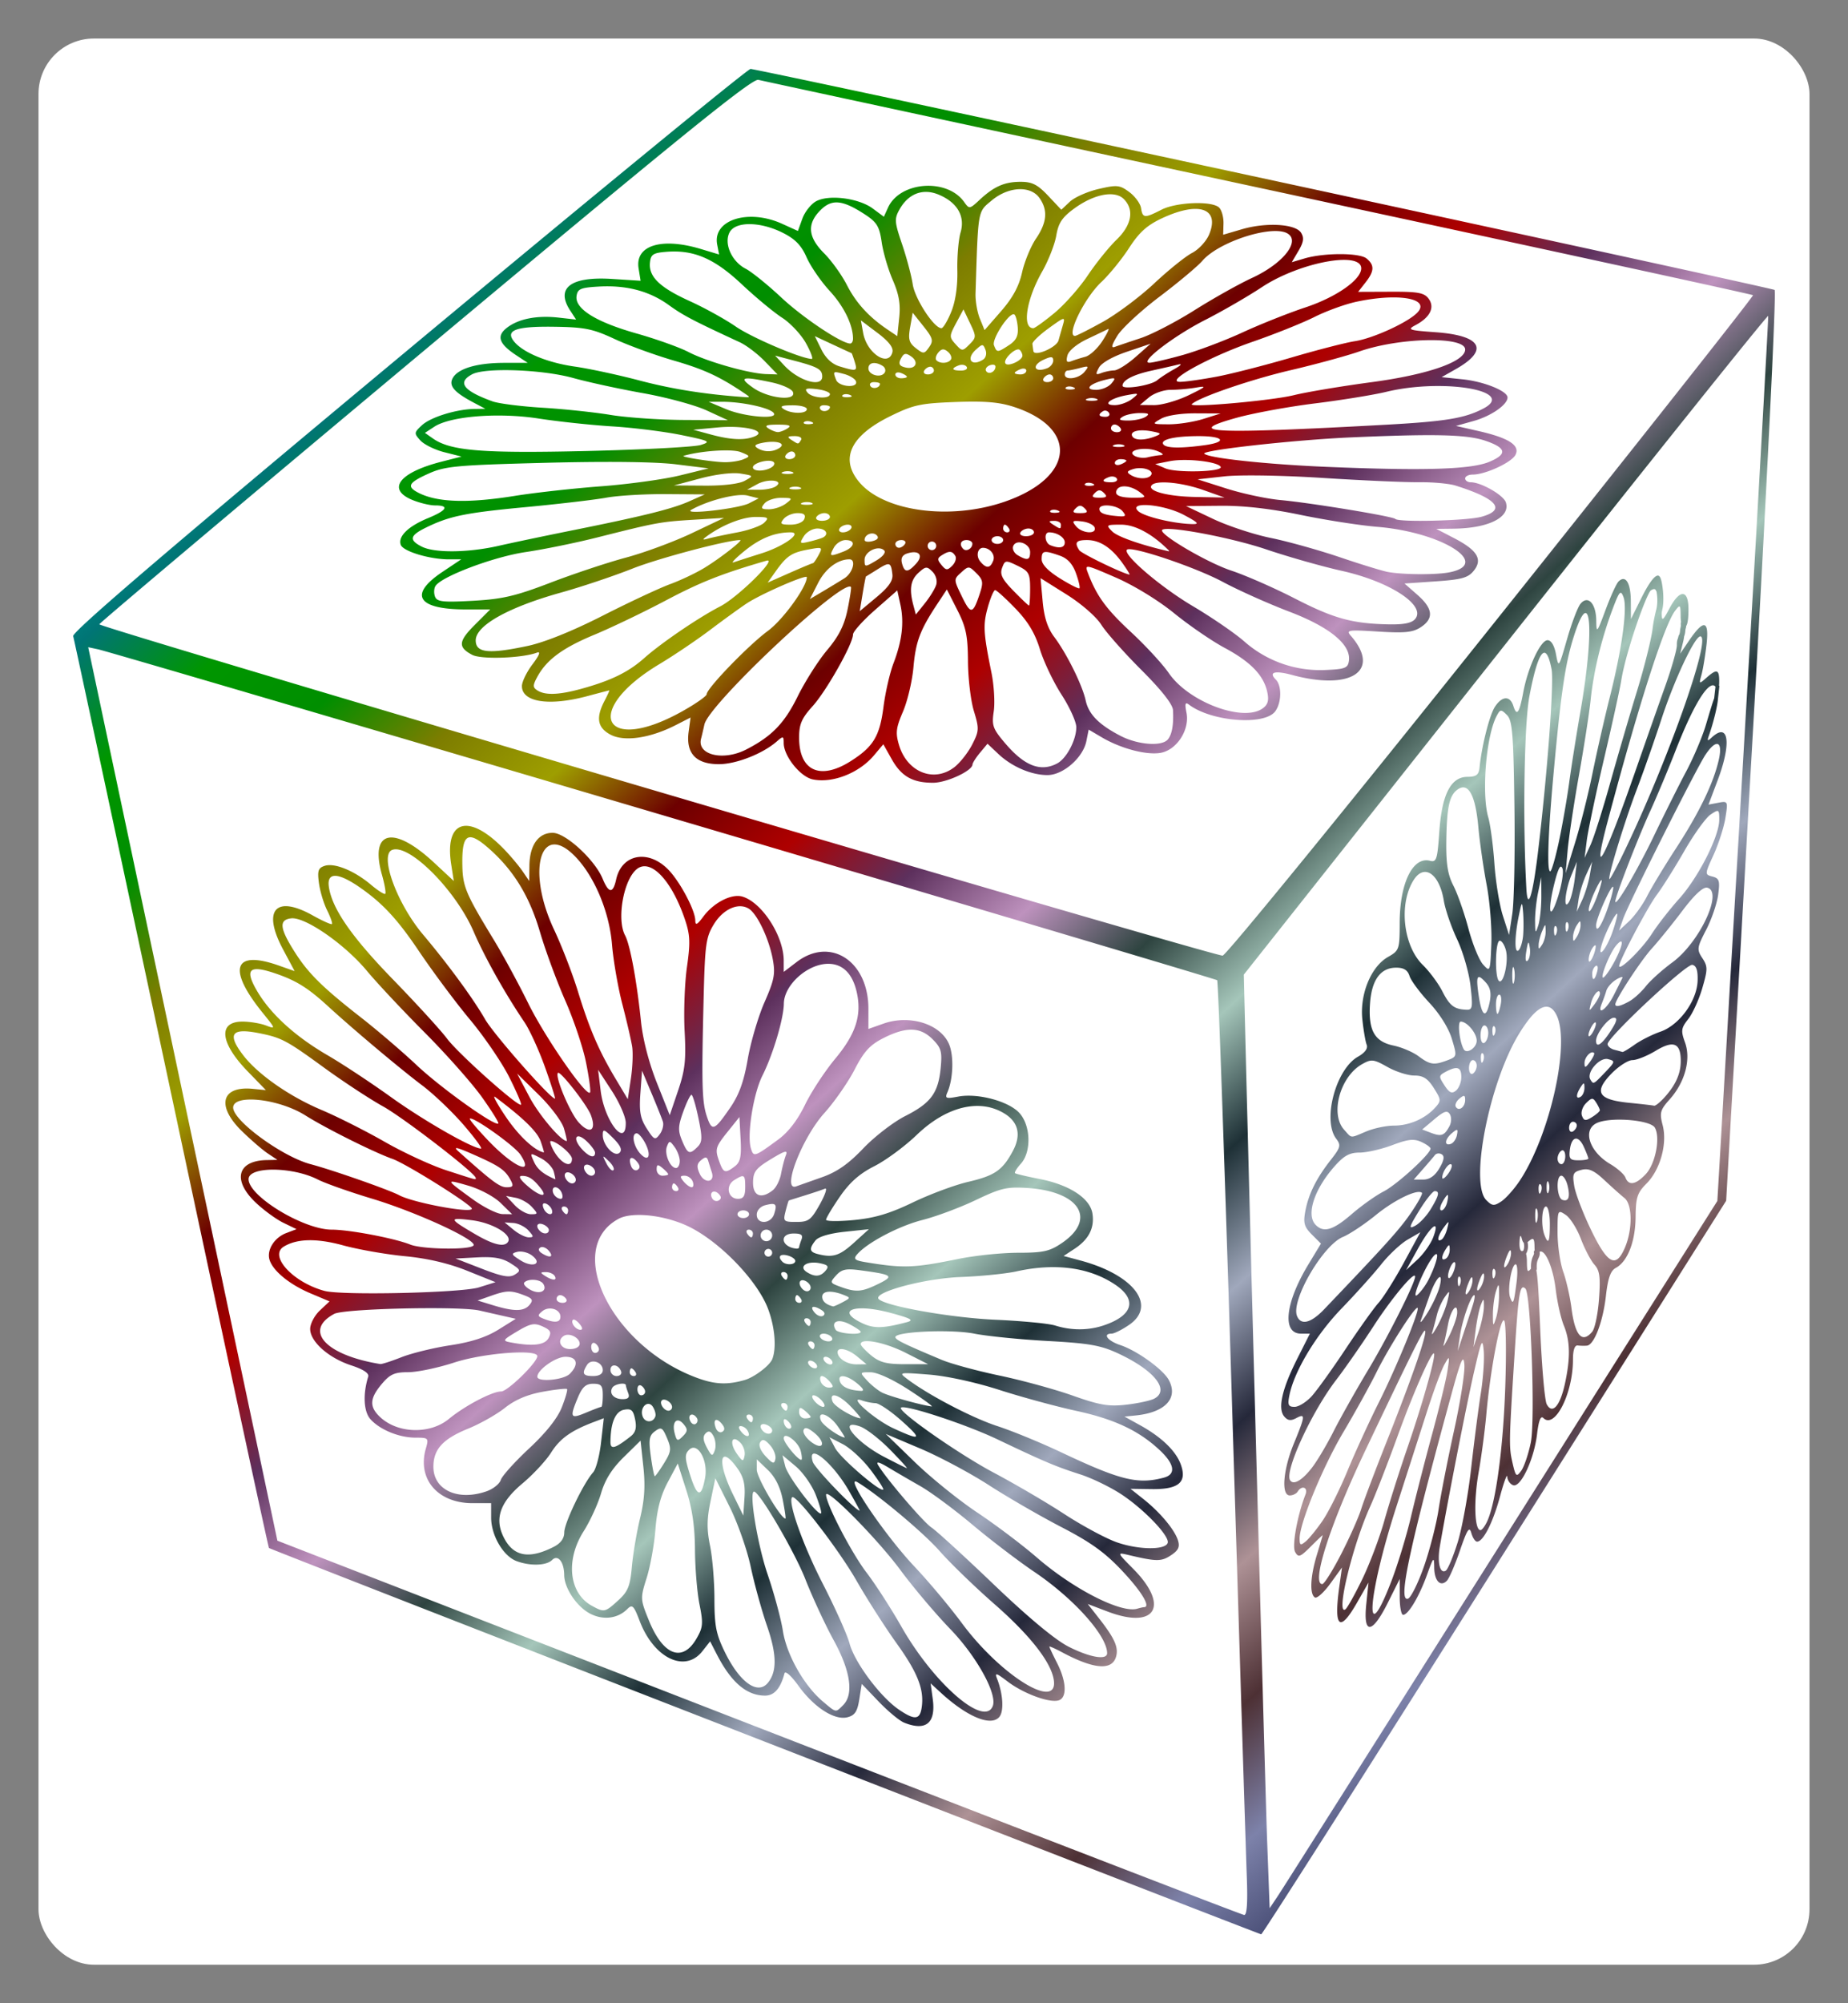 <?xml version="1.0" encoding="UTF-8" standalone="no"?>
<!-- Created with Inkscape (http://www.inkscape.org/) -->
<!-- ClipArt by Arvin61r58 (http://openclipart.org/user-detail/Arvin61r58) -->
<svg xmlns:dc="http://purl.org/dc/elements/1.1/" xmlns:cc="http://creativecommons.org/ns#" xmlns:rdf="http://www.w3.org/1999/02/22-rdf-syntax-ns#" xmlns:svg="http://www.w3.org/2000/svg" xmlns="http://www.w3.org/2000/svg" xmlns:xlink="http://www.w3.org/1999/xlink" xmlns:inkscape="http://www.inkscape.org/namespaces/inkscape" xmlns:sodipodi="http://sodipodi.sourceforge.net/DTD/sodipodi-0.dtd" width="480" height="520" viewBox="0 0 480 520" id="svg2" version="1.1" inkscape:version="0.91 r13725" xmlns:ns1="http://sozi.baierouge.fr">
  <rect x="0" y="0" width="480" height="520" fill="#808080" stroke="none"/>
  <title id="title5041">Spirograph Cubed</title>
  <defs id="defs4">
    <linearGradient id="linearGradient4951">
      <stop id="stop4953" offset="0" stop-color="#000055"/>
      <stop id="stop4955" offset="0.042" stop-color="#0000b6"/>
      <stop id="stop4957" offset="0.083" stop-color="#000065"/>
      <stop id="stop4959" offset="0.125" stop-color="#00a6a6"/>
      <stop id="stop4961" offset="0.167" stop-color="#007575"/>
      <stop id="stop4963" offset="0.208" stop-color="#009600"/>
      <stop id="stop4965" offset="0.25" stop-color="#008e00"/>
      <stop id="stop4967" offset="0.292" stop-color="#7d7d00"/>
      <stop id="stop4969" offset="0.333" stop-color="#9e9e00"/>
      <stop id="stop4971" offset="0.375" stop-color="#6d0000"/>
      <stop id="stop4973" offset="0.417" stop-color="#ae0000"/>
      <stop id="stop4975" offset="0.458" stop-color="#5d305d"/>
      <stop id="stop4977" offset="0.5" stop-color="#be92be"/>
      <stop id="stop4979" offset="0.542" stop-color="#2e4440"/>
      <stop id="stop4981" offset="0.583" stop-color="#a5c6ba"/>
      <stop id="stop4983" offset="0.625" stop-color="#1e3036"/>
      <stop id="stop4985" offset="0.667" stop-color="#a0a8bc"/>
      <stop id="stop4987" offset="0.708" stop-color="#25283a"/>
      <stop id="stop4989" offset="0.75" stop-color="#ae9296"/>
      <stop id="stop4991" offset="0.792" stop-color="#4d3034"/>
      <stop id="stop4993" offset="0.833" stop-color="#7d82aa"/>
      <stop id="stop4995" offset="0.875" stop-color="#3c4169"/>
      <stop id="stop4997" offset="0.917" stop-color="#9e9e9e"/>
      <stop id="stop4999" offset="0.958" stop-color="#8e8e8e"/>
      <stop id="stop5001" offset="1" stop-color="#515151" style="stop-opacity:1;stop-color:#ffffff"/>
    </linearGradient>
    <linearGradient xlink:href="#linearGradient4951" id="linearGradient5039" x1="103.77" y1="301.631" x2="543.762" y2="782.631" gradientUnits="userSpaceOnUse" gradientTransform="translate(48.281,-15.45)"/>
  </defs>
  <g id="layer1" transform="translate(-132.047,-266.181)">
    <rect style="opacity:1;fill:#ffffff;fill-opacity:1;fill-rule:nonzero;stroke:none;stroke-width:1.5;stroke-linecap:round;stroke-linejoin:round;stroke-miterlimit:4;stroke-dasharray:none;stroke-dashoffset:0;stroke-opacity:1" id="rect5043" width="460" height="500" x="142.047" y="276.181" ry="14.4" rx="14.4"/>
    <path style="fill:url(#linearGradient5039);fill-opacity:1" d="m 327.008,284.068 c -0.607,-0.107 -40.55,32.627 -88.76,72.742 -61.508,51.18 -87.516,73.402 -87.193,74.5 0.253,0.86 11.727,54.397 25.498,118.971 13.771,64.574 25.181,117.551 25.355,117.725 0.174,0.174 58.116,22.792 128.76,50.264 70.644,27.471 128.676,49.982 128.961,50.025 0.285,0.043 27.576,-42.782 60.645,-95.17 l 60.123,-95.25 6.729,-117.828 c 3.796,-66.474 6.349,-118.166 5.857,-118.602 -0.617,-0.547 -255.619,-55.557 -265.975,-57.377 z m 2.006,2.84 c 1.153,0.272 59.67,12.873 130.035,28.002 70.366,15.129 128.112,27.681 128.326,27.895 0.214,0.214 -30.358,38.88 -67.938,85.926 -37.579,47.046 -69.001,85.528 -69.826,85.516 -3.004,-0.046 -292.039,-85.25 -291.773,-86.012 0.151,-0.431 38.254,-32.518 84.676,-71.303 66.097,-55.223 84.858,-70.411 86.5,-70.023 z m 68.164,26.467 c -4.222,0 -6.939,1.192 -10.705,4.701 -2.569,2.393 -2.673,2.408 -4,0.537 -4.434,-6.251 -16.669,-5.347 -19.771,1.461 l -1.078,2.369 -2.902,-2.146 c -3.623,-2.679 -11.338,-3.674 -14.666,-1.893 -1.339,0.717 -2.958,2.75 -3.598,4.518 l -1.162,3.213 -4.092,-1.857 c -8.794,-3.994 -18.103,-1.03 -16.879,5.375 l 0.494,2.588 -4.762,-1.434 c -10.216,-3.075 -17.11,-0.92 -16.143,5.045 l 0.521,3.211 -7.391,-0.475 c -10.751,-0.69 -14.75,2.321 -10.896,8.203 l 1.537,2.346 -4.475,-0.504 c -5.686,-0.641 -10.448,0.284 -13.482,2.617 -2.809,2.16 -2.122,4.164 2.459,7.184 l 2.924,1.928 -6.102,0.006 c -7.097,0.008 -12.049,1.482 -13.389,3.986 -1.06,1.981 0.393,3.662 5.49,6.355 l 3,1.586 -2.807,0.039 c -4.75,0.068 -11.418,2.134 -13.676,4.238 -2.054,1.913 -2.07,2.087 -0.398,3.934 0.962,1.063 3.763,2.439 6.225,3.059 l 4.477,1.129 -5.268,1.348 c -10.89,2.787 -14.213,7.116 -7.586,9.885 1.907,0.797 4.607,1.449 6,1.449 3.784,0 3.062,1.278 -1.867,3.305 -5.173,2.127 -7.883,4.797 -7.057,6.949 0.649,1.692 7.511,3.746 12.512,3.746 l 3.172,0 -4.863,3.25 c -8.899,5.947 -6.527,9.75 6.084,9.75 l 6.316,0 -3.975,3.975 c -4.307,4.307 -4.445,5.829 -0.711,7.811 2.351,1.247 12.982,0.882 16.846,-0.578 1.017,-0.385 0.602,0.689 -1.174,3.031 -1.512,1.995 -2.75,4.543 -2.75,5.66 0,4.182 7.078,5.265 17,2.602 3.025,-0.812 5.585,-1.481 5.689,-1.488 0.105,-0.007 -0.453,1.226 -1.242,2.738 -2.304,4.417 -1.825,7.002 1.631,8.789 3.589,1.856 10.244,0.867 16.855,-2.506 l 3.867,-1.973 -0.5,3.734 c -0.745,5.556 1.895,8.371 7.852,8.371 4.527,0 11.432,-2.715 15.098,-5.938 1.596,-1.403 1.75,-1.362 1.75,0.469 0,3.368 4.297,8.738 7.537,9.42 l 0,-0.002 c 5.124,1.078 12.034,-1.63 15.91,-6.236 l 2.424,-2.881 2.191,3.896 c 2.498,4.444 5.42,6.105 10.734,6.1 3.505,-0.004 10.165,-3.081 10.236,-4.73 0.018,-0.421 0.903,-1.81 1.967,-3.086 l 1.934,-2.32 2.783,2.631 c 3.521,3.329 8.59,5.51 12.799,5.51 4.057,0 9.238,-4.521 10.096,-8.811 l 0.6,-2.996 3.391,2 c 4.868,2.872 11.386,4.624 15.135,4.066 4.263,-0.634 7.774,-5.958 6.879,-10.434 -0.472,-2.358 -0.325,-2.849 0.635,-2.119 5.833,4.434 19.661,5.502 22.418,1.732 1.651,-2.257 1.73,-6.642 0.148,-8.223 -1.948,-1.948 -0.282,-2.419 4.242,-1.201 15.329,4.128 23.152,-1.082 15.254,-10.158 -1.316,-1.512 -0.749,-1.601 7.094,-1.111 6.898,0.43 9.004,0.216 11.057,-1.129 3.446,-2.258 3.187,-4.84 -0.844,-8.379 l -3.383,-2.969 8.109,-0.555 c 6.718,-0.46 8.408,-0.929 9.865,-2.729 2.392,-2.954 0.992,-5.32 -4.996,-8.438 l -4.715,-2.455 4.5,-0.053 c 9.086,-0.105 14.792,-2.97 13.572,-6.812 -0.6,-1.891 -6.414,-5.229 -9.107,-5.229 -0.806,0 -1.465,-0.45 -1.465,-1 0,-0.55 0.89,-1 1.979,-1 3.25,0 10.006,-3.105 11.066,-5.086 1.318,-2.463 -1.696,-4.425 -9.523,-6.203 l -5.908,-1.342 4.623,-1.295 c 4.514,-1.264 8.764,-4.214 8.764,-6.086 0,-1.676 -6.101,-4.142 -11.67,-4.717 l -5.445,-0.562 3.711,-2.104 c 8.73,-4.948 6.668,-8.7 -5.25,-9.555 -7.071,-0.507 -7.485,-0.655 -5.217,-1.861 3.761,-1.999 5.039,-4.577 3.387,-6.83 -1.147,-1.564 -2.708,-1.853 -9.842,-1.824 l -8.479,0.033 1.902,-2.418 c 2.323,-2.954 2.395,-4.495 0.295,-6.238 -1.827,-1.516 -11.034,-1.517 -16.162,-0.004 l -3.268,0.963 1.748,-2.959 c 1.328,-2.248 1.488,-3.374 0.666,-4.686 -1.447,-2.308 -9.064,-2.76 -15.367,-0.912 l -4.869,1.426 0.084,-2.916 c 0.046,-1.604 -0.459,-3.457 -1.121,-4.119 -1.802,-1.802 -11.087,-1.463 -15.008,0.549 -4.364,2.24 -4.891,2.2 -5.277,-0.402 -0.176,-1.182 -1.546,-3.063 -3.045,-4.178 -2.489,-1.851 -3.182,-1.922 -7.971,-0.816 -2.885,0.666 -6.248,2.152 -7.473,3.303 l -2.227,2.092 -3.42,-3.625 c -2.733,-2.898 -4.162,-3.625 -7.117,-3.625 z m 0.27,1.922 c 1.922,0.091 3.592,0.852 4.607,2.301 2.21,3.155 1.934,6.329 -0.914,10.52 -1.359,2 -2.987,5.944 -3.619,8.768 -0.807,3.608 -2.426,6.599 -5.445,10.062 l -4.297,4.928 -1.229,-3 c -0.676,-1.65 -1.18,-4.575 -1.119,-6.5 0.696,-22.089 0.522,-21.089 4.199,-24.158 2.457,-2.051 5.345,-3.038 7.816,-2.92 z m -24.578,0.707 c 0.965,0.043 1.969,0.274 2.992,0.701 4.846,2.025 6.92,5.608 5.684,9.82 -0.541,1.842 -0.917,6.275 -0.838,9.85 0.092,4.157 -0.479,8.032 -1.584,10.75 -0.951,2.337 -2.099,4.25 -2.549,4.25 -1.924,0 -6.88,-7.578 -7.459,-11.402 -0.341,-2.254 -1.589,-6.946 -2.773,-10.426 -1.962,-5.763 -2.021,-6.565 -0.656,-9 1.736,-3.098 4.289,-4.671 7.184,-4.543 z m 47.357,0.604 c 1.549,-0.033 2.844,0.369 3.711,1.236 2.785,2.785 2.073,6.753 -1.898,10.584 -1.965,1.895 -5.324,6.062 -7.465,9.258 -2.141,3.196 -6.038,7.583 -8.66,9.75 -2.622,2.167 -5.086,3.939 -5.477,3.939 -2.976,0 -1.803,-7.498 2.299,-14.697 1.628,-2.858 3.28,-7.066 3.67,-9.352 0.565,-3.312 1.528,-4.748 4.75,-7.082 3.2,-2.318 6.489,-3.581 9.07,-3.637 z m -71.018,2.121 c 1.922,-0.041 4.235,0.986 7.527,3.139 3.076,2.012 3.734,3.103 4.324,7.189 0.383,2.65 1.675,7.068 2.873,9.818 1.616,3.71 2.049,6.232 1.678,9.777 l -0.5,4.779 -2.5,-1.682 c -4.878,-3.281 -8.218,-6.936 -10.594,-11.592 -1.324,-2.594 -3.981,-6.292 -5.906,-8.217 -4.222,-4.222 -4.511,-7.647 -0.949,-11.209 1.297,-1.297 2.552,-1.972 4.047,-2.004 z m 93.521,1.684 c 3.679,0.077 5.149,2.421 3.365,6.662 -0.733,1.744 -2.726,3.891 -4.428,4.771 -1.702,0.88 -6.124,4.438 -9.826,7.906 -3.702,3.468 -9.698,7.953 -13.326,9.965 -3.628,2.012 -6.89,3.658 -7.25,3.658 -2.374,0 2.47,-9.888 6.859,-14 2.055,-1.925 5.294,-5.901 7.197,-8.836 2.651,-4.088 4.668,-5.898 8.625,-7.74 3.574,-1.664 6.576,-2.433 8.783,-2.387 z m -115.91,3.951 c 2.516,0.02 5.566,0.758 8.471,2.209 3.297,1.647 4.87,3.257 6.271,6.426 1.029,2.325 3.731,6.245 6.004,8.711 3.695,4.008 6.045,8.833 6.045,12.408 0,0.691 -0.338,1.248 -0.75,1.238 -2.316,-0.056 -12.265,-6.699 -17.842,-11.916 -3.548,-3.319 -7.728,-6.695 -9.289,-7.502 -3.661,-1.893 -5.72,-6.573 -4.168,-9.473 0.761,-1.422 2.742,-2.121 5.258,-2.102 z m 136.584,1.787 c 1.306,0.009 2.387,0.217 3.113,0.666 3.351,2.071 -1.299,7.839 -9.285,11.52 -3.367,1.552 -10.083,5.317 -14.924,8.367 -4.841,3.05 -11.141,6.314 -14,7.254 -2.859,0.94 -5.858,1.954 -6.666,2.254 -1.075,0.399 -0.905,-0.378 0.633,-2.895 1.157,-1.893 6.092,-6.457 10.969,-10.141 4.877,-3.684 9.878,-7.871 11.115,-9.305 3.507,-4.064 13.386,-7.761 19.045,-7.721 z m -155.734,5.32 c 5.912,0.138 10.781,2.622 17.029,8.488 3.624,3.403 8.349,7.319 10.5,8.703 2.151,1.384 4.937,4.361 6.191,6.615 1.254,2.254 1.929,4.088 1.5,4.076 -2.773,-0.075 -15.529,-5.508 -19.734,-8.404 -2.775,-1.911 -8.152,-4.882 -11.949,-6.604 -7.799,-3.536 -10.694,-6.327 -10.34,-9.971 0.208,-2.14 0.813,-2.546 4.199,-2.822 0.894,-0.073 1.759,-0.102 2.604,-0.082 z m 173.912,2.178 c 2.457,0.073 4.029,0.763 4.029,2.195 0,2.942 -6.488,7.478 -14.482,10.127 -4.41,1.461 -11.761,4.386 -16.336,6.498 -4.575,2.112 -11.579,4.755 -15.564,5.873 -3.985,1.118 -7.892,2.017 -8.682,1.996 -2.626,-0.069 6.45,-7.003 14.564,-11.127 4.4,-2.236 11.014,-6.058 14.699,-8.494 6.675,-4.412 16.366,-7.229 21.771,-7.068 z m -191.348,6.857 c 6.031,0.08 11.149,1.69 15.564,4.889 3.643,2.639 6.359,4.061 18.404,9.629 1.7,0.786 4.6,2.987 6.445,4.891 l 3.355,3.461 -2.947,-0.088 c -4.448,-0.133 -15.409,-3.243 -20.162,-5.721 -2.319,-1.209 -8.394,-3.379 -13.5,-4.822 -10.574,-2.99 -16.061,-6.41 -15.59,-9.715 0.265,-1.862 1.054,-2.197 5.789,-2.465 0.899,-0.051 1.779,-0.07 2.641,-0.059 z m 203.648,2.879 c 5.874,-0.021 8.914,1.613 5.975,4.26 -2.896,2.608 -11.478,6.441 -15.908,7.104 -2.289,0.343 -9.714,2.252 -16.5,4.246 -6.786,1.994 -15.488,4.223 -19.338,4.951 -3.85,0.729 -8.125,1.337 -9.5,1.354 -4.383,0.053 7.393,-6.454 18.875,-10.43 5.706,-1.976 12.906,-4.864 16,-6.418 3.094,-1.554 8.009,-3.332 10.924,-3.951 3.547,-0.753 6.802,-1.106 9.473,-1.115 z m -111.586,3.107 1.717,3.602 c 1.644,3.447 1.639,3.684 -0.154,5.477 -1.832,1.832 -1.914,1.831 -3.621,-0.055 -1.663,-1.838 -1.655,-2.097 0.156,-5.477 l 1.902,-3.547 z m -13.186,0.865 2.799,3.518 c 2.452,3.081 2.634,3.756 1.465,5.426 -1.256,1.793 -1.462,1.807 -3.463,0.24 -1.764,-1.381 -2.015,-2.31 -1.465,-5.426 l 0.664,-3.758 z m 26.127,0.398 c 0.101,-0.011 0.19,0.006 0.266,0.053 0.369,0.228 0.771,1.745 0.895,3.371 0.167,2.189 -0.416,3.377 -2.246,4.576 -3.043,1.994 -3.182,1.995 -3.93,0.047 -0.587,-1.53 3.504,-7.876 5.016,-8.047 z m 196.076,0.436 c 0.112,0.376 -2.813,52.221 -6.5,115.211 l -6.703,114.527 -55.926,88.473 c -30.759,48.66 -56.921,89.965 -58.139,91.791 l -2.215,3.32 -0.652,-17.32 c -0.519,-13.802 -4.418,-157.602 -5.779,-213.168 l -0.289,-11.85 68,-85.834 c 37.4,-47.209 68.091,-85.527 68.203,-85.15 z m -183.078,0.801 c 0.293,0.048 0.165,0.588 -0.115,1.561 -0.368,1.277 -0.877,3.072 -1.131,3.988 -0.515,1.861 -6.286,4.319 -6.529,2.781 -0.083,-0.521 -0.195,-1.365 -0.25,-1.875 -0.055,-0.51 1.853,-2.343 4.24,-4.072 2.338,-1.693 3.409,-2.445 3.785,-2.383 z m -52.582,0.352 4.322,3.258 c 2.949,2.223 4.175,3.816 3.861,5.016 -1.037,3.964 -6.647,0.265 -7.596,-5.008 l -0.588,-3.266 z m -79.736,1.656 c 7.986,0.109 10.052,0.525 15.734,3.166 3.598,1.672 10.49,4.183 15.316,5.582 7.868,2.281 11.831,4.1 18.115,8.307 1.963,1.314 1.963,1.319 0,1.18 -9.981,-0.708 -18.548,-2.071 -26.973,-4.295 -5.5,-1.452 -13.057,-3.075 -16.795,-3.605 -6.993,-0.993 -13.322,-3.587 -15.68,-6.428 -2.477,-2.985 0.304,-4.043 10.281,-3.906 z m 144.062,0.582 c 0.135,0.152 -0.519,1.438 -1.607,3.127 -1.244,1.93 -3.234,3.766 -4.42,4.082 -1.186,0.316 -2.84,0.837 -3.676,1.158 -1.146,0.44 -1.386,0.07 -0.975,-1.502 0.321,-1.226 2.451,-2.987 5.176,-4.277 2.548,-1.206 4.975,-2.368 5.395,-2.582 0.052,-0.027 0.088,-0.028 0.107,-0.006 z m -76.295,1.855 4.713,2.197 c 2.592,1.209 4.769,2.21 4.838,2.221 0.069,0.011 0.438,1.032 0.818,2.27 0.752,2.446 0.524,2.512 -3.943,1.162 -1.949,-0.589 -3.6,-2.121 -4.713,-4.377 l -1.713,-3.473 z m 159.123,1.043 c 5.559,-0.104 9.803,0.685 9.803,2.422 0,3.155 -9.655,6.522 -24.334,8.486 -7.792,1.042 -16.866,2.56 -20.166,3.373 -5.839,1.438 -27.5,3.343 -26.5,2.33 1.693,-1.715 15.268,-6.388 25.5,-8.779 6.6,-1.542 14.7,-3.746 18,-4.896 5.262,-1.835 12.138,-2.832 17.697,-2.936 z m -71.9,0.924 -3.898,3.443 c -2.144,1.894 -4.649,3.461 -5.566,3.484 -0.918,0.023 -2.433,0.335 -3.367,0.693 -1.447,0.555 -1.534,0.348 -0.598,-1.402 0.66,-1.234 3.559,-2.884 7.264,-4.135 l 6.166,-2.084 z m -43.723,0.389 c 0.334,0.005 0.528,0.407 0.836,1.209 0.371,0.967 0.098,2.067 -0.627,2.527 -3.014,1.912 -4.537,-0.163 -1.883,-2.564 0.867,-0.785 1.34,-1.177 1.674,-1.172 z m 9.309,1.092 c 0.181,-0.005 0.335,0.042 0.447,0.154 0.368,0.368 0.67,1.028 0.67,1.467 0,1.246 -3.815,2.979 -4.416,2.006 -0.596,-0.964 2.03,-3.589 3.299,-3.627 z m -19.566,0.006 c 0.387,-0.036 0.795,0.161 1.305,0.584 0.746,0.619 1.11,1.526 0.809,2.014 -0.643,1.04 -2.811,1.172 -3.754,0.229 -0.362,-0.362 -0.153,-1.267 0.465,-2.012 0.422,-0.509 0.789,-0.779 1.176,-0.814 z m -9.604,1.172 c 0.375,0.009 0.839,0.243 1.471,0.705 1.996,1.46 1.039,3.349 -1.434,2.828 -1.898,-0.399 -2.128,-1.08 -0.979,-2.887 0.28,-0.44 0.566,-0.655 0.941,-0.646 z m -33.951,0.43 5.029,1.328 c 6.091,1.607 7.209,2.244 7.209,4.113 0,2.929 -6.132,1.133 -9.869,-2.891 l -2.369,-2.551 z m 71.742,0.426 c 0.371,0.037 0.496,0.323 0.496,0.871 0,0.754 -0.712,1.645 -1.582,1.979 -3.36,1.289 -4.165,-0.731 -0.887,-2.225 0.986,-0.449 1.602,-0.662 1.973,-0.625 z m -46.176,1.506 c 0.114,-0.008 0.234,-0.009 0.357,0 0.594,0.043 1.294,0.286 2.012,0.742 0.658,0.419 0.883,1.219 0.5,1.779 -0.987,1.442 -4.197,0.567 -4.197,-1.145 0,-0.845 0.532,-1.319 1.328,-1.377 z m 79.512,0.311 c 0.628,-0.072 0.104,0.429 -1.34,1.229 -1.65,0.914 -3.675,2.229 -4.5,2.922 -1.623,1.364 -9,2.521 -9,1.412 0,-1.426 2.769,-2.862 7.541,-3.908 2.728,-0.598 5.859,-1.313 6.959,-1.588 0.138,-0.034 0.25,-0.056 0.34,-0.066 z m -48.385,0.121 c 0.332,0.04 0.545,0.211 0.545,0.492 0,1.356 -1.778,2.197 -2.426,1.148 -0.31,-0.501 0.11,-1.171 0.932,-1.486 0.205,-0.079 0.401,-0.128 0.58,-0.15 0.134,-0.017 0.258,-0.017 0.369,-0.004 z m -8.371,0.027 c 0.616,-0.056 1.2,0.141 1.443,0.535 0.325,0.526 -0.336,0.957 -1.469,0.957 -2.415,0 -2.659,-0.556 -0.592,-1.35 0.202,-0.077 0.412,-0.124 0.617,-0.143 z m 32.584,0.469 c 0.473,0.018 0.229,0.411 -0.541,1.35 -1.49,1.817 -5.127,2.295 -5.127,0.674 0,-0.55 0.338,-1.006 0.75,-1.014 0.412,-0.008 1.875,-0.311 3.25,-0.674 0.842,-0.222 1.384,-0.347 1.668,-0.336 z m -40.609,0.023 c 0.518,0 0.941,0.45 0.941,1 0,0.55 -0.701,1 -1.559,1 -0.857,0 -1.281,-0.45 -0.941,-1 0.34,-0.55 1.041,-1 1.559,-1 z m 24.023,0.49 c 0.538,-0.059 0.918,0.141 0.918,0.541 0,0.533 -0.675,0.969 -1.5,0.969 -0.825,0 -1.5,-0.176 -1.5,-0.393 0,-0.216 0.675,-0.652 1.5,-0.969 0.206,-0.079 0.403,-0.129 0.582,-0.148 z m -135.344,0.402 c 5.889,-0.087 13.579,0.648 18.576,2.035 3.951,1.097 12.136,2.872 18.186,3.945 6.05,1.073 13.475,3.089 16.5,4.48 l 5.5,2.531 -11.5,-0.065 c -6.325,-0.035 -14.875,-0.627 -19,-1.312 -4.125,-0.686 -12.067,-1.524 -17.648,-1.863 -5.581,-0.339 -11.431,-1.083 -13,-1.652 -7.582,-2.751 -9.219,-4.923 -5.295,-7.023 1.265,-0.677 4.148,-1.024 7.682,-1.076 z m 86.766,0.531 c 0.388,-0.009 1.079,0.172 2.18,0.467 1.477,0.395 2.865,1.257 3.084,1.914 0.61,1.831 -4.455,1.451 -5.16,-0.387 -0.551,-1.435 -0.75,-1.979 -0.104,-1.994 z m 16.414,0.066 c 0.179,0.02 0.376,0.069 0.582,0.148 0.825,0.317 1.5,0.753 1.5,0.969 0,0.216 -0.675,0.393 -1.5,0.393 -0.825,0 -1.5,-0.436 -1.5,-0.969 0,-0.4 0.38,-0.6 0.918,-0.541 z m 39.141,0.51 c 0.518,0 0.941,0.45 0.941,1 0,0.55 -0.701,1 -1.559,1 -0.857,0 -1.281,-0.45 -0.941,-1 0.34,-0.55 1.041,-1 1.559,-1 z m 16.479,1.008 c 0.599,-0.005 0.367,0.383 -0.41,1.326 -0.755,0.916 -2.532,1.666 -3.949,1.666 -3.232,0 -1.82,-1.579 2.322,-2.596 1.019,-0.25 1.678,-0.394 2.037,-0.396 z m -94.621,0.043 c 1.104,0.046 3.057,0.393 5.953,1.014 2.732,0.586 5.215,1.711 5.518,2.5 0.95,2.477 -6.391,1.688 -10.359,-1.113 -2.436,-1.719 -2.952,-2.478 -1.111,-2.4 z m 32.525,0.949 c 0.857,0 1.559,0.199 1.559,0.441 0,1.055 -1.919,1.498 -2.49,0.574 -0.345,-0.559 0.074,-1.016 0.932,-1.016 z m 147.23,1.012 c 9.895,0.119 17.1,2.665 11.078,5.834 -4.836,2.545 -9.863,3.372 -25.75,4.236 -45.07,2.453 -52.497,2.097 -38.33,-1.838 4.306,-1.196 13.455,-2.871 20.33,-3.723 6.875,-0.851 15.2,-2.202 18.5,-3 4.621,-1.118 9.674,-1.564 14.172,-1.51 z m -96.59,0.111 c 0.347,-0.014 0.745,0.049 1.105,0.193 0.798,0.319 0.559,0.556 -0.605,0.604 -1.054,0.043 -1.645,-0.193 -1.312,-0.525 0.166,-0.166 0.465,-0.257 0.812,-0.271 z m 34.605,0.08 c 0.931,-0.029 -0.087,0.546 -3.537,2.213 -2.942,1.421 -6.992,2.569 -9,2.551 l -3.65,-0.033 2.361,-1.967 c 1.298,-1.082 3.83,-1.967 5.625,-1.967 1.795,0 4.782,-0.263 6.639,-0.584 0.726,-0.126 1.252,-0.203 1.562,-0.213 z m -101.785,0.473 c 0.418,0.012 0.962,0.061 1.646,0.141 1.898,0.222 3.451,0.803 3.451,1.293 0,1.373 -4.619,1.052 -5.828,-0.404 -0.638,-0.769 -0.522,-1.064 0.73,-1.029 z m 84.547,1.354 c 0.66,-0.003 0.241,0.37 -0.949,1.316 -1.1,0.874 -3.104,1.604 -4.451,1.621 -3.461,0.045 -1.355,-1.77 2.982,-2.57 1.239,-0.229 2.022,-0.366 2.418,-0.367 z m -75.367,0.094 c 0.347,-0.014 0.745,0.049 1.105,0.193 0.798,0.319 0.559,0.556 -0.605,0.604 -1.054,0.043 -1.645,-0.193 -1.312,-0.525 0.166,-0.166 0.465,-0.257 0.812,-0.271 z m 63.918,1.006 c 0.453,0 0.906,0.07 1.25,0.209 0.688,0.277 0.125,0.504 -1.25,0.504 -1.375,0 -1.938,-0.227 -1.25,-0.504 0.344,-0.139 0.797,-0.209 1.25,-0.209 z m -30.277,0.934 c 4.494,0.029 7.307,0.451 10.219,1.418 16.793,5.578 15.445,18.366 -2.59,24.57 -14.137,4.864 -31.305,2.547 -37.732,-5.092 -5.097,-6.058 -2.307,-12.018 7.998,-17.092 6.058,-2.982 7.838,-3.37 16.984,-3.709 1.937,-0.072 3.623,-0.105 5.121,-0.096 z m -65.723,0.037 c 4.927,-0.017 11.952,1.454 13.279,2.781 1.889,1.889 -7.238,1.234 -12.279,-0.881 l -4.5,-1.889 3.5,-0.012 z m 26.441,0.9 c 0.857,0 1.559,0.199 1.559,0.441 0,1.055 -1.919,1.498 -2.49,0.574 -0.345,-0.559 0.074,-1.016 0.932,-1.016 z m -8.191,0.016 c 2.062,-0.008 3.75,0.434 3.75,0.984 0,1.274 -4.029,1.274 -6,0 -1.116,-0.721 -0.539,-0.973 2.25,-0.984 z m 81.092,1.383 c 0.429,-0.051 0.889,0.165 1.148,0.584 0.345,0.559 -0.074,1.018 -0.932,1.018 -1.757,0 -2.016,-0.6 -0.629,-1.457 0.128,-0.079 0.269,-0.127 0.412,-0.145 z m 9.158,0.631 c 2.302,0 2.651,0.227 1.5,0.971 -0.825,0.533 -2.85,0.969 -4.5,0.969 -2.302,0 -2.651,-0.225 -1.5,-0.969 0.825,-0.533 2.85,-0.971 4.5,-0.971 z m 14.5,0.072 6.5,0.031 -4.5,1.418 c -2.475,0.78 -6.525,1.41 -9,1.398 -4.403,-0.02 -4.446,-0.051 -2,-1.449 1.483,-0.848 5.143,-1.417 9,-1.398 z m -180.699,0.57 c 3.342,0.022 6.795,0.273 10.041,0.777 5.037,0.783 13.658,1.703 19.158,2.043 5.5,0.34 13.58,1.353 17.957,2.252 7.335,1.506 7.726,1.708 5,2.568 -1.627,0.513 -14.867,1.216 -29.422,1.561 -27.245,0.646 -35.554,-0.022 -40.121,-3.221 l -2.111,-1.479 2.428,-1.59 c 2.901,-1.901 9.718,-2.96 17.07,-2.912 z m 79.781,1.451 c 0.347,-0.014 0.745,0.049 1.105,0.193 0.798,0.319 0.559,0.556 -0.605,0.604 -1.054,0.043 -1.645,-0.193 -1.312,-0.525 0.166,-0.166 0.465,-0.257 0.812,-0.271 z m 79.859,0.877 c 0.518,0 1.219,0.45 1.559,1 0.34,0.55 -0.084,1 -0.941,1 -0.857,0 -1.559,-0.45 -1.559,-1 0,-0.55 0.424,-1 0.941,-1 z m -87.441,0.029 c 2.947,0 3.605,0.256 2.5,0.971 -0.825,0.533 -1.95,0.969 -2.5,0.969 -0.55,0 -1.675,-0.436 -2.5,-0.969 -1.105,-0.714 -0.447,-0.971 2.5,-0.971 z m -13.084,0.592 c 5.757,-0.112 10.146,1.245 6.928,2.512 -2.617,1.03 -6.149,0.858 -11.344,-0.551 l -4.5,-1.221 6.385,-0.598 c 0.86,-0.081 1.709,-0.127 2.531,-0.143 z m 107.824,0.896 c 0.686,0.007 1.463,0.085 2.295,0.244 2.563,0.49 2.674,0.647 0.936,1.326 -2.741,1.071 -5.25,1.077 -5.906,0.016 -0.61,-0.987 0.619,-1.606 2.676,-1.586 z m 73.752,1.252 c 8.168,-0.022 12.433,0.459 15.451,1.514 5.266,1.84 5.527,3.406 0.895,5.379 -4.724,2.012 -16.942,2.396 -42.338,1.332 -15.632,-0.655 -30.602,-2.265 -31.752,-3.414 -0.895,-0.895 23.54,-3.606 38.252,-4.244 8.285,-0.359 14.591,-0.553 19.492,-0.566 z m -59.301,0.244 c 6.619,-0.017 7.697,1.524 1.646,2.354 -6.405,0.878 -10.122,0.79 -10.768,-0.254 -0.759,-1.228 2.959,-2.083 9.121,-2.1 z m -104.883,0.002 c 1.288,-0.009 2.036,0.427 1.691,0.984 -0.743,1.202 -0.639,1.202 -2.5,0 -1.207,-0.78 -1.049,-0.972 0.809,-0.984 z m -5.768,1.477 c 2.149,0.006 3.243,0.712 1.793,1.631 -1.705,1.081 -3.966,1.08 -5.676,-0.004 -0.97,-0.615 -0.572,-0.999 1.436,-1.383 0.896,-0.171 1.731,-0.246 2.447,-0.244 z m 89.959,0.637 c 0.453,0 0.906,0.07 1.25,0.209 0.688,0.277 0.125,0.504 -1.25,0.504 -1.375,0 -1.938,-0.227 -1.25,-0.504 0.344,-0.139 0.797,-0.209 1.25,-0.209 z m 7.141,1.201 c 0.978,0.034 2.007,0.205 2.883,0.555 1.362,0.543 1.802,1.022 0.977,1.064 -0.825,0.042 -2.4,0.302 -3.5,0.576 -1.1,0.275 -2.653,0.076 -3.449,-0.443 -1.369,-0.893 0.09,-1.624 2.137,-1.742 0.307,-0.018 0.627,-0.021 0.953,-0.01 z m -109.818,0.398 c 1.984,-0.035 3.643,0.096 4.479,0.426 2.528,0.999 2.573,1.117 0.699,1.885 -1.1,0.451 -3.35,0.787 -5,0.748 -3.066,-0.073 -11.404,-1.385 -10.5,-1.652 2.804,-0.828 7.015,-1.347 10.322,-1.406 z m 17.736,0.271 c 0.518,0 0.941,0.45 0.941,1 0,0.55 -0.701,1 -1.559,1 -0.857,0 -1.281,-0.45 -0.941,-1 0.34,-0.55 1.041,-1 1.559,-1 z m 85.441,2 c 0.825,0 1.5,0.176 1.5,0.393 0,0.216 -0.675,0.652 -1.5,0.969 -0.825,0.317 -1.5,0.14 -1.5,-0.393 0,-0.533 0.675,-0.969 1.5,-0.969 z m 16.439,0.211 c 4.101,-0.025 8.912,0.74 9.541,1.758 0.816,1.32 -11.417,1.671 -14.363,0.412 l -2.617,-1.117 3.756,-0.744 c 1.028,-0.204 2.317,-0.3 3.684,-0.309 z m -108.012,0.205 c 0.554,-0.012 1.039,0.063 1.352,0.256 0.514,0.318 0.324,0.964 -0.424,1.438 -1.778,1.127 -4.855,1.13 -4.855,0.006 0,-0.835 2.267,-1.663 3.928,-1.699 z m -41.541,0.297 c 8.084,-10e-4 14.277,0.21 17.613,0.623 l 8.5,1.053 -7.5,1.838 c -4.125,1.011 -13.35,2.28 -20.5,2.82 -7.15,0.54 -17.159,1.65 -22.24,2.467 -12.177,1.958 -20.114,1.728 -25.01,-0.725 -3.297,-1.652 -2.8,-2.655 2.5,-5.041 4.296,-1.933 7.189,-2.2 30.25,-2.801 6.005,-0.156 11.536,-0.234 16.387,-0.234 z m 138.188,1.615 c 1.842,0.024 3.448,0.825 2.861,1.775 -0.702,1.135 -3.518,1.131 -5.318,-0.01 -1.098,-0.695 -0.972,-1.006 0.609,-1.508 0.594,-0.188 1.234,-0.266 1.848,-0.258 z m -91.574,0.801 c 0.453,0 0.906,0.07 1.25,0.209 0.688,0.277 0.125,0.504 -1.25,0.504 -1.375,0 -1.938,-0.227 -1.25,-0.504 0.344,-0.139 0.797,-0.209 1.25,-0.209 z m -14.186,0.51 c 0.756,-0.019 1.41,0.009 1.92,0.092 3.49,0.566 3.494,0.577 1.135,1.885 -1.434,0.795 -5.53,1.291 -10.369,1.258 l -8,-0.055 6.863,-1.828 c 2.995,-0.798 6.184,-1.293 8.451,-1.352 z m 134.727,0.58 c 5.114,0.003 11.869,0.231 18.459,0.652 10.175,0.651 21.425,1.151 25,1.111 3.575,-0.04 7.85,0.353 9.5,0.873 10.836,3.416 13.234,6.291 6.75,8.092 -3.742,1.039 -21.481,1.488 -22.402,0.566 -0.681,-0.681 -22.005,-4.183 -29.848,-4.902 -3.575,-0.328 -9.875,-1.673 -14,-2.986 l -7.5,-2.389 7,-0.775 c 1.496,-0.166 3.973,-0.244 7.041,-0.242 z m -36.457,0.289 c 0.616,-0.056 1.2,0.141 1.443,0.535 0.325,0.526 -0.336,0.957 -1.469,0.957 -2.415,0 -2.659,-0.556 -0.592,-1.35 0.202,-0.077 0.412,-0.124 0.617,-0.143 z m -88.51,1.061 c 1.741,-0.059 2.838,0.555 1.26,1.555 -0.734,0.465 -2.684,0.834 -4.334,0.82 l -3,-0.023 2.68,-1.455 c 1.072,-0.582 2.35,-0.861 3.395,-0.896 z M 434.58,391.404 c 2.716,0.046 6.567,0.755 10.031,1.982 l 5.5,1.949 -7.672,-0.154 c -7.342,-0.147 -12.674,-1.628 -11.193,-3.109 0.484,-0.484 1.705,-0.695 3.334,-0.668 z m -19.887,0.094 c 0.347,-0.014 0.745,0.049 1.105,0.193 0.798,0.319 0.559,0.556 -0.605,0.604 -1.054,0.043 -1.645,-0.193 -1.312,-0.525 0.166,-0.166 0.465,-0.257 0.812,-0.271 z m 9.615,0.939 c 1.155,0.061 2.554,0.569 3.744,1.469 1.825,1.38 1.73,1.469 -1.584,1.469 -3.722,0 -5.151,-0.717 -4.271,-2.141 0.302,-0.489 0.895,-0.749 1.633,-0.795 0.154,-0.01 0.314,-0.011 0.479,-0.002 z m -85.697,0.066 c 0.453,0 0.906,0.07 1.25,0.209 0.688,0.277 0.125,0.504 -1.25,0.504 -1.375,0 -1.938,-0.227 -1.25,-0.504 0.344,-0.139 0.797,-0.209 1.25,-0.209 z m 79,0.971 c 0.367,0 0.733,0.233 1.199,0.699 0.933,0.933 0.667,1.201 -1.199,1.201 -1.867,0 -2.135,-0.268 -1.201,-1.201 0.467,-0.467 0.835,-0.699 1.201,-0.699 z m -112.566,0.971 10.066,0.07 -4.006,1.785 c -4.454,1.984 -11.914,3.836 -30.494,7.57 -6.875,1.382 -15.425,3.175 -19,3.986 l 0,0.002 c -7.989,1.812 -16.666,1.907 -20,0.221 -3.383,-1.711 -3.147,-2.869 1,-4.908 6.178,-3.038 10.188,-3.864 26,-5.354 8.525,-0.803 17.945,-1.906 20.934,-2.451 2.989,-0.546 9.964,-0.961 15.5,-0.922 z m 19.947,0.234 c 0.474,0.007 0.887,0.05 1.223,0.135 l 2.896,0.732 -2.5,1.277 c -2.775,1.42 -17.418,3.073 -15,1.693 3.757,-2.143 10.062,-3.889 13.381,-3.838 z m 9.99,0.727 c 2.966,0.03 3.029,0.107 1.188,1.5 -1.068,0.808 -3.036,1.469 -4.373,1.469 -2.048,0 -2.234,-0.237 -1.186,-1.5 0.685,-0.825 2.651,-1.486 4.371,-1.469 z m 6.629,1.098 c 0.453,0 0.906,0.07 1.25,0.209 0.688,0.277 0.125,0.504 -1.25,0.504 -1.375,0 -1.938,-0.227 -1.25,-0.504 0.344,-0.139 0.797,-0.209 1.25,-0.209 z m 88.135,0.775 c 2.686,0.072 6.927,1.022 9.865,2.596 3.724,1.994 4.069,2.397 2,2.342 -4.931,-0.131 -12.528,-1.98 -13.965,-3.398 -1.138,-1.123 0.011,-1.595 2.1,-1.539 z m -10.01,0.107 c 1.412,0.06 3.135,0.598 3.873,1.486 1.053,1.269 0.861,1.468 -1.25,1.293 -3.444,-0.285 -4.748,-0.8 -4.748,-1.875 0,-0.56 0.654,-0.847 1.543,-0.9 0.185,-0.011 0.38,-0.013 0.582,-0.004 z m 29.375,0.082 c 5.938,-0.052 12.972,0.749 20.676,2.352 6.422,1.336 15.422,2.739 20,3.117 16.74,1.382 29.812,9.59 18.785,11.795 -3.427,0.685 -11.839,0.651 -15.961,-0.065 -1.375,-0.239 -7,-1.96 -12.5,-3.826 -5.5,-1.866 -13.6,-4.126 -18,-5.021 -4.4,-0.896 -11.15,-3.122 -15,-4.949 l -7,-3.322 9,-0.08 z m -36.5,0.006 c 0.367,0 0.733,0.233 1.199,0.699 0.933,0.933 0.667,1.201 -1.199,1.201 -1.867,0 -2.135,-0.268 -1.201,-1.201 0.467,-0.467 0.835,-0.699 1.201,-0.699 z m -6.918,1.023 c 0.347,-0.014 0.745,0.049 1.105,0.193 0.798,0.319 0.559,0.556 -0.605,0.604 -1.054,0.043 -1.645,-0.193 -1.312,-0.525 0.166,-0.166 0.465,-0.257 0.812,-0.271 z m -66.492,0.877 c 1.675,0 2.182,0.429 1.771,1.5 -0.336,0.874 -1.834,1.5 -3.592,1.5 -2.567,0 -2.829,-0.223 -1.77,-1.5 0.685,-0.825 2.299,-1.5 3.59,-1.5 z m 6.969,0 c 0.793,0 1.441,0.45 1.441,1 0,0.55 -0.926,1 -2.059,1 -1.132,0 -1.781,-0.45 -1.441,-1 0.34,-0.55 1.266,-1 2.059,-1 z m -17.885,1 c 3.317,0 3.582,0.171 2.273,1.48 -0.815,0.815 -3.949,1.948 -6.965,2.518 -3.015,0.569 -6.382,1.282 -7.482,1.584 -1.651,0.453 -1.738,0.357 -0.5,-0.555 3.968,-2.921 9.277,-5.027 12.674,-5.027 z m -8.174,0.238 -8.398,3.992 c -4.618,2.196 -12.288,5.033 -17.045,6.307 -4.757,1.273 -13.579,4.203 -19.604,6.512 -9.12,3.495 -12.499,4.283 -20.184,4.709 -7.817,0.433 -9.322,0.268 -9.838,-1.076 -0.335,-0.873 -0.285,-2.11 0.111,-2.75 1.535,-2.484 15.139,-7.602 23.457,-8.824 4.675,-0.687 13,-2.386 18.5,-3.773 15.444,-3.897 16.468,-4.085 25,-4.607 l 8,-0.488 z m 85.75,0.775 c 0.963,-0.008 1.75,0.436 1.75,0.986 0,1.22 -0.113,1.22 -2,0 -1.282,-0.828 -1.246,-0.973 0.25,-0.986 z m 5.764,0.025 c 0.354,0.005 0.836,0.051 1.465,0.125 1.576,0.184 3.052,0.898 3.277,1.586 0.596,1.816 -3.263,1.547 -4.826,-0.336 -0.866,-1.044 -0.977,-1.391 0.084,-1.375 z m -59.396,0.961 c 0.825,0 1.223,0.45 0.883,1 -0.34,0.55 -1.294,1 -2.119,1 -0.825,0 -1.221,-0.45 -0.881,-1 0.34,-0.55 1.292,-1 2.117,-1 z m 40.824,0 c 0.243,0 0.719,0.45 1.059,1 0.34,0.55 0.141,1 -0.441,1 -0.582,0 -1.059,-0.45 -1.059,-1 0,-0.55 0.199,-1 0.441,-1 z m 30.207,0 c 3.609,0 8.01,2.362 12.268,6.586 0.229,0.227 0.229,0.37 0,0.316 -7.37,-1.711 -13.238,-3.78 -14.604,-5.152 -1.658,-1.665 -1.544,-1.75 2.336,-1.75 z m -78.908,1 c 2.16,0 3.089,1.417 1.51,2.303 -0.412,0.231 -2,0.719 -3.525,1.084 -2.588,0.619 -2.688,0.528 -1.508,-1.361 0.696,-1.114 2.281,-2.025 3.523,-2.025 z m 54.818,0 c 0.793,0 1.441,0.45 1.441,1 0,0.55 -0.926,1 -2.059,1 -1.132,0 -1.781,-0.45 -1.441,-1 0.34,-0.55 1.266,-1 2.059,-1 z m 35.865,0.115 c 4.103,-0.147 17.875,2.588 25.979,5.328 5.677,1.919 14.45,4.409 19.496,5.533 12.58,2.802 22.036,8.987 19.117,12.504 -0.88,1.06 -2.962,1.484 -6.889,1.402 -9.478,-0.198 -14.232,-1.51 -24.377,-6.717 -5.363,-2.753 -12.788,-6.009 -16.5,-7.236 -6.294,-2.081 -18.969,-9.544 -17.947,-10.566 0.147,-0.147 0.535,-0.227 1.121,-0.248 z m -97.645,0.885 c 3.266,0 -1.734,3.62 -7.516,5.441 -3.17,0.999 -6.439,2.052 -7.264,2.342 -0.825,0.289 0.487,-1.077 2.916,-3.037 4.024,-3.246 7.773,-4.746 11.863,-4.746 z m 67.139,0 c 2.051,0 4.082,1.297 4.082,2.607 0,1.397 -1.415,1.673 -3.75,0.73 -1.437,-0.58 -1.711,-3.338 -0.332,-3.338 z m -45.824,0.291 c 0.391,0.026 0.767,0.17 1.059,0.461 0.639,0.639 0.262,1.167 -1.086,1.52 -1.136,0.297 -2.066,0.159 -2.066,-0.307 0,-0.896 0.828,-1.55 1.701,-1.662 0.131,-0.017 0.262,-0.02 0.393,-0.012 z m 32.406,0.709 c 0.825,0 1.5,0.45 1.5,1 0,0.55 -0.675,1 -1.5,1 -0.825,0 -1.5,-0.45 -1.5,-1 0,-0.55 0.675,-1 1.5,-1 z m -66.814,1 c 0.859,0 -5.139,4.674 -9.186,7.158 -2.2,1.351 -6.25,3.278 -9,4.283 -2.75,1.005 -10.643,4.696 -17.539,8.201 -7.884,4.007 -15.122,6.92 -19.5,7.848 -10.151,2.15 -13.461,1.793 -13.461,-1.455 0,-3.855 8.457,-8.588 22.176,-12.414 5.321,-1.484 13.646,-4.273 18.5,-6.199 6.789,-2.694 24.63,-7.422 28.01,-7.422 z m 27.35,0 c 2.802,0 2.429,1.871 -0.602,3.023 -3.502,1.332 -3.659,1.266 -2.434,-1.023 0.589,-1.1 1.954,-2 3.035,-2 z m 14.523,0 c 0.857,0 1.281,0.45 0.941,1 -0.34,0.55 -1.041,1 -1.559,1 -0.518,0 -0.941,-0.45 -0.941,-1 0,-0.55 0.701,-1 1.559,-1 z m 16.941,0 c 0.825,0 1.5,0.424 1.5,0.941 0,1.261 -1.562,2.164 -2.361,1.365 -1.126,-1.126 -0.685,-2.307 0.861,-2.307 z m 31.277,0 c 3.326,0 6.356,1.975 9.234,6.018 1.168,1.64 1.982,2.964 1.807,2.941 -1.683,-0.217 -12.49,-5.452 -13.053,-6.322 -1.301,-2.012 -0.825,-2.637 2.012,-2.637 z m -40.127,0.398 c 0.318,0.044 0.616,0.223 0.797,0.516 0.322,0.521 0.16,1.211 -0.361,1.533 -0.521,0.322 -1.211,0.158 -1.533,-0.363 -0.322,-0.521 -0.16,-1.209 0.361,-1.531 0.13,-0.081 0.271,-0.13 0.414,-0.152 0.107,-0.016 0.216,-0.017 0.322,-0.002 z m 22.68,0.209 c 1.25,0.086 2.67,1.106 2.67,2.508 0,2.106 -0.704,2.289 -3.209,0.828 -0.94,-0.548 -1.473,-1.61 -1.186,-2.359 0.285,-0.742 0.974,-1.028 1.725,-0.977 z m -9.521,1.408 c 1.796,0.04 3.194,1.81 2.617,3.314 -0.788,2.055 -1.81,2.118 -3.391,0.213 -1.156,-1.393 -0.68,-3.56 0.773,-3.527 z m -42.678,0.045 c 0.839,0.027 0.625,0.528 -0.061,1.809 -0.627,1.172 -1.295,2.131 -1.482,2.131 -0.187,0 -2.91,1.136 -6.051,2.525 l -5.711,2.525 2.041,-2.865 c 2.908,-4.083 4.141,-4.916 8.488,-5.729 1.39,-0.26 2.272,-0.413 2.775,-0.396 z m 15.547,0.088 c 0.546,0.01 1.046,0.175 1.412,0.541 0.519,0.519 -0.354,1.625 -2.1,2.656 -2.91,1.719 -2.99,1.713 -2.99,-0.223 0,-1.624 2.04,-3.004 3.678,-2.975 z m 64.857,0.232 c 2.742,-0.263 17.774,4.867 24.531,8.486 4.088,2.19 11.828,5.652 17.201,7.695 10.571,4.02 16.136,8.6 15.539,12.787 -0.27,1.896 -1.016,2.177 -6.307,2.385 -7.666,0.301 -15.116,-2.345 -20.883,-7.422 -2.388,-2.102 -8.402,-6.226 -13.365,-9.164 -8.437,-4.994 -18.296,-13.438 -17.094,-14.641 0.068,-0.068 0.194,-0.109 0.377,-0.127 z m -46.318,0.691 c 0.535,0.024 0.933,0.362 1.342,1.023 0.373,0.603 0.022,1.751 -0.777,2.551 -1.272,1.272 -1.622,1.249 -2.803,-0.174 -1.138,-1.371 -1.124,-1.768 0.086,-2.533 0.948,-0.6 1.618,-0.891 2.152,-0.867 z m 24.77,0.023 c 0.117,-0.008 0.249,-0.005 0.395,0.01 0.699,0.069 1.739,0.389 3.279,0.926 2.048,0.714 3.356,2.122 4.242,4.574 0.705,1.949 1.117,3.707 0.916,3.908 -0.201,0.201 -2.492,-0.958 -5.092,-2.576 -3.077,-1.915 -4.727,-3.639 -4.727,-4.939 0,-1.249 0.165,-1.849 0.986,-1.902 z m -33.977,0.074 c 1.538,0.095 1.874,1.301 0.4,2.93 -2.183,2.413 -3.048,2.398 -3.691,-0.065 -0.349,-1.336 0.091,-2.157 1.375,-2.564 0.758,-0.24 1.403,-0.333 1.916,-0.301 z m -16.945,1.83 c 1.838,0 0.894,3.544 -1.314,4.932 -1.238,0.777 -3.758,2.306 -5.602,3.398 l -3.352,1.986 2.143,-4.199 c 1.888,-3.701 5.098,-6.117 8.125,-6.117 z m -21.311,0.311 c 2.236,-0.217 -7.764,9.598 -12.254,11.91 -5.593,2.88 -15.301,9.484 -19.729,13.42 -4.08,3.627 -8.597,5.836 -16.271,7.955 -5.811,1.605 -9.411,1.746 -11.455,0.453 -1.237,-0.782 -1.252,-1.294 -0.107,-3.432 2.412,-4.507 6.554,-7.582 14.865,-11.035 4.493,-1.866 12.877,-5.887 18.633,-8.934 8.931,-4.727 14.567,-6.95 26.064,-10.285 0.098,-0.029 0.182,-0.046 0.254,-0.053 z m 62.098,0.314 c 0.525,-0.072 1.346,0.298 2.9,1.051 2.929,1.418 3.248,2.004 3.248,5.949 0,2.406 -0.134,4.375 -0.297,4.375 -0.163,0 -1.979,-1.722 -4.033,-3.826 -2.953,-3.025 -3.57,-4.269 -2.949,-5.947 0.376,-1.016 0.605,-1.53 1.131,-1.602 z m -30.725,0.65 c 0.696,0.014 0.888,0.83 1.102,2.619 0.196,1.639 -0.948,3.286 -4.107,5.922 l -4.377,3.652 0.742,-4.484 c 0.408,-2.467 0.802,-4.508 0.877,-4.537 0.075,-0.029 1.412,-0.853 2.973,-1.83 1.401,-0.878 2.249,-1.352 2.791,-1.342 z m 51.859,0.668 c 0.716,-0.048 2.707,0.809 7.223,2.766 4.718,2.044 11.037,5.903 15.186,9.273 3.908,3.175 9.805,7.22 13.105,8.988 6.76,3.623 10.139,7.107 11.09,11.436 0.484,2.205 0.192,3.28 -1.162,4.27 -5.037,3.683 -19.221,-1.609 -24.369,-9.092 -1.633,-2.373 -6.07,-7.187 -9.861,-10.699 -6.429,-5.956 -8.899,-9.335 -11.156,-15.273 -0.397,-1.044 -0.611,-1.63 -0.055,-1.668 z m -30.914,0.207 c 0.513,0.026 1.028,0.505 1.982,1.459 1.738,1.738 1.841,2.411 0.828,5.438 -1.758,5.255 -2.307,5.32 -4.623,0.553 -2.127,-4.378 -2.128,-4.41 -0.164,-6.188 0.949,-0.859 1.463,-1.287 1.977,-1.262 z m -11.084,0.025 c 0.491,-0.036 0.93,0.315 1.645,1.029 0.903,0.903 1.316,2.364 0.971,3.434 -0.33,1.024 -1.654,3.175 -2.941,4.779 l -2.342,2.916 -0.646,-2.416 c -1.12,-4.185 -0.739,-6.55 1.357,-8.447 0.923,-0.836 1.466,-1.259 1.957,-1.295 z m 189.939,2.062 c -0.883,0.162 -2.316,2.124 -4.146,5.801 l -2.717,5.461 -0.033,-4.691 c -0.033,-4.745 -1.379,-6.862 -3.203,-5.037 -0.548,0.548 -2.059,3.86 -3.359,7.361 -2.24,6.032 -2.369,6.176 -2.418,2.738 -0.064,-4.43 -2.16,-6.651 -4.088,-4.328 -0.716,0.863 -2.287,4.988 -3.492,9.166 -2.167,7.513 -2.199,7.556 -2.877,3.943 -0.429,-2.289 -1.248,-3.652 -2.195,-3.652 -1.803,0 -5.095,7.047 -6.297,13.48 -1.023,5.478 -1.687,6.403 -2.578,3.594 -0.865,-2.725 -2.925,-2.636 -4.787,0.205 -1.397,2.132 -3.414,10.068 -3.986,15.688 -0.203,1.998 -0.809,2.474 -3.188,2.5 -4.318,0.048 -6.618,4.593 -7.291,14.408 -0.484,7.063 -0.732,7.816 -2.412,7.377 -4.454,-1.165 -7.856,5.81 -7.865,16.119 -0.006,6.893 -0.108,7.186 -3.049,8.859 -4.402,2.505 -7.344,9.666 -6.65,16.189 0.297,2.794 0.802,5.755 1.123,6.58 0.377,0.968 -0.424,2.073 -2.262,3.115 -5.764,3.269 -9.279,16.495 -5.656,21.281 1.288,1.702 1.144,2.267 -1.396,5.5 -3.746,4.768 -5.782,8.871 -6.619,13.332 -0.573,3.054 -0.294,4.053 1.686,6.033 l 2.373,2.373 -3.287,5.432 c -6.02,9.95 -6.867,17.934 -1.904,17.934 l 2.312,0 -3.297,6.549 c -3.941,7.83 -5.082,12.885 -3.375,14.941 0.903,1.088 1.708,1.205 3.113,0.453 2.446,-1.309 2.388,-0.663 -0.586,6.557 -2.814,6.831 -3.346,13.5 -1.078,13.5 0.793,0 1.719,-0.45 2.059,-1 1.066,-1.724 2.753,-1.101 2.031,0.75 -2.139,5.487 -3.561,13.373 -2.693,14.924 0.843,1.507 1.292,1.349 4.055,-1.414 1.709,-1.709 3.102,-3.029 3.096,-2.934 -0.006,0.095 -0.681,2.382 -1.5,5.082 -1.709,5.633 -1.925,10.204 -0.523,11.07 0.531,0.328 2.332,-1.289 4.002,-3.594 l 3.037,-4.189 -0.686,4.902 c -1.502,10.741 0.049,12.19 4.572,4.27 l 3.006,-5.262 -0.588,5.697 c -0.819,7.933 1.514,7.74 5.613,-0.463 l 3.078,-6.16 0,4.66 c 0,2.563 0.398,4.66 0.885,4.66 1.341,0 4.168,-4.741 6.213,-10.42 1.679,-4.662 1.832,-4.817 1.865,-1.889 0.04,3.498 1.603,5.143 3.285,3.461 0.59,-0.59 2.12,-4.129 3.4,-7.863 1.88,-5.484 2.447,-6.356 2.955,-4.539 0.346,1.238 1.017,2.25 1.49,2.25 1.607,0 4.144,-5.002 5.967,-11.762 1,-3.706 1.846,-5.999 1.879,-5.096 0.033,0.904 0.707,1.892 1.498,2.195 1.969,0.756 5.457,-6.668 6.24,-13.277 0.411,-3.472 0.944,-4.839 1.621,-4.162 2.967,2.967 7.701,-6.331 7.701,-15.125 0,-2.51 0.438,-3.805 1.25,-3.699 0.688,0.089 1.76,0.108 2.385,0.043 1.873,-0.195 4.168,-6.212 4.922,-12.904 0.521,-4.619 1.202,-6.549 2.566,-7.279 3.063,-1.639 5.085,-6.818 5.145,-13.176 0.048,-5.099 0.442,-6.315 2.812,-8.686 3.593,-3.593 5.478,-10.377 4.219,-15.18 -0.845,-3.221 -0.649,-3.937 1.824,-6.705 3.974,-4.447 5.573,-10.371 3.986,-14.76 -1.111,-3.071 -1.02,-3.727 0.84,-6.092 1.147,-1.458 2.791,-5.077 3.652,-8.041 1.423,-4.893 1.424,-5.608 0,-7.781 -1.463,-2.233 -1.397,-2.723 0.994,-7.332 1.409,-2.716 2.813,-6.819 3.121,-9.117 0.485,-3.618 0.288,-4.25 -1.48,-4.713 -2.03,-0.531 -2.029,-0.567 0.312,-5.693 1.296,-2.837 2.671,-7.137 3.055,-9.555 0.684,-4.306 0.647,-4.385 -1.848,-3.908 l -2.547,0.486 2.395,-6.363 c 3.629,-9.641 2.857,-15.158 -1.551,-11.068 -1.098,1.018 -1.238,0.937 -0.756,-0.438 1.23,-3.506 2.236,-7.725 2.369,-9.594 l 0.375,-3.375 -0.113,-0.014 c 0.035,-0.284 0.054,-0.641 0.057,-1.08 0.018,-3.208 -0.596,-3.394 -3.312,-1 -1.927,1.698 -1.966,1.676 -1.293,-0.75 0.382,-1.375 0.971,-4.923 1.311,-7.885 0.725,-6.329 -0.697,-6.657 -4.516,-1.039 l -2.326,3.424 0.721,-2.9 c 0.168,-0.674 0.262,-1.18 0.293,-1.559 0.205,-0.528 0.306,-1.11 0.34,-1.66 0.023,-0.373 0.225,-0.725 0.193,-1.061 0.467,-0.619 0.605,-2.448 0.605,-4.379 0,-5.157 -2.264,-5.245 -4.932,-0.191 -1.674,3.171 -1.988,3.394 -2.025,1.441 -0.004,-0.199 -0.029,-0.312 0.221,-1.389 0.25,-1.077 0.321,-3.23 0.014,-5.479 -0.308,-2.249 -0.663,-3.212 -1.35,-3.086 z m -221.062,0.316 c 0.088,0.007 0.135,0.036 0.135,0.088 0,2.52 -6.193,11.062 -10.098,13.928 -5.014,3.681 -15.902,14.936 -15.902,16.438 0,0.492 -2.857,2.492 -6.35,4.445 -20.575,11.506 -26.184,-0.122 -5.914,-12.26 3.72,-2.228 9.641,-6.219 13.158,-8.871 3.517,-2.652 7.792,-5.747 9.5,-6.877 3.472,-2.297 14.149,-7 15.471,-6.891 z m 60.848,0.338 6.738,4.225 c 3.854,2.416 7.723,5.781 9.033,7.857 1.261,1.997 5.941,7.275 10.402,11.73 5.236,5.229 8.154,8.933 8.229,10.447 0.187,3.813 -0.245,6.267 -1.336,7.598 -1.545,1.884 -7.776,1.422 -12.279,-0.91 -5.653,-2.927 -8.293,-5.609 -9.072,-9.217 -0.854,-3.951 -4.9,-12.122 -8.141,-16.439 -1.757,-2.34 -2.648,-5.076 -3.031,-9.303 l -0.543,-5.988 z m -49.523,2.174 c 0.123,0.008 0.216,0.05 0.277,0.125 0.138,0.169 -0.263,2.81 -0.891,5.869 -0.834,4.064 -2.258,6.891 -5.295,10.5 -2.286,2.716 -5.727,8.124 -7.646,12.016 -3.45,6.994 -6.714,10.365 -13.336,13.775 -6.025,3.103 -12.938,1.425 -11.752,-2.852 0.153,-0.55 0.537,-2.182 0.854,-3.627 1.132,-5.168 33.961,-36.068 37.789,-35.807 z m 208.822,0.668 c 0.492,-0.051 0.521,0.446 0.688,0.596 0.326,1.806 0.254,3.462 -0.07,4.762 -0.324,1.3 -0.702,2.877 -0.932,4.812 -0.323,2.73 -2.15,10.056 -4.059,16.279 -1.909,6.224 -5.051,16.977 -6.982,23.896 -1.931,6.919 -4.213,14.119 -5.07,16 l -1.559,3.42 0.559,-4.5 c 0.308,-2.475 2.303,-11.925 4.434,-21 2.131,-9.075 4.16,-18.3 4.51,-20.5 1.251,-7.862 6.915,-23.5 7.814,-23.5 0.289,-0.172 0.504,-0.249 0.668,-0.266 z m -183.633,0.094 2.715,5.336 c 2.262,4.446 2.723,6.67 2.764,13.336 0.027,4.4 0.72,10.202 1.541,12.895 1.388,4.552 1.358,5.161 -0.426,8.656 -1.055,2.068 -3.116,4.702 -4.58,5.854 -5.309,4.176 -12.327,1.403 -14.447,-5.709 -0.936,-3.141 -0.78,-4.443 1.035,-8.664 1.175,-2.733 2.397,-7.908 2.717,-11.5 0.596,-6.692 1.709,-9.66 6.145,-16.367 l 2.537,-3.836 z m 12.539,0.172 c 0.362,0 2.722,2.138 5.246,4.75 3.291,3.405 5.099,6.408 6.385,10.609 0.987,3.223 3.517,8.527 5.623,11.785 2.106,3.258 3.828,7.054 3.828,8.438 0,3.299 -2.525,8.093 -4.945,9.389 -4.277,2.289 -8.471,0.697 -13.43,-5.096 -3.324,-3.883 -3.623,-4.705 -3.068,-8.402 0.338,-2.254 0.07,-6.769 -0.594,-10.035 -2.107,-10.359 -2.224,-12.439 -0.949,-16.99 0.685,-2.447 1.543,-4.447 1.904,-4.447 z m -25.418,0.068 0.809,3.715 c 1.002,4.602 0.441,9.362 -1.797,15.217 -0.946,2.475 -2.112,7.55 -2.592,11.279 -0.985,7.655 -2.628,10.374 -8.525,14.115 -7.934,5.033 -13.395,2.541 -13.395,-6.115 0,-3.484 0.649,-4.993 3.516,-8.166 3.606,-3.991 10.484,-16.196 10.484,-18.604 0,-0.739 2.587,-3.616 5.75,-6.393 l 5.75,-5.049 z m 187.875,0.629 c 0.264,-0.031 0.484,0.392 0.764,1.148 1.048,2.834 -0.414,13.412 -3.596,26.027 -1.335,5.294 -3.342,14.127 -4.461,19.627 -1.118,5.5 -3.149,13.6 -4.512,18 l -2.477,8 0.531,-6 c 0.293,-3.3 1.616,-12.075 2.939,-19.5 1.324,-7.425 2.686,-16.2 3.025,-19.5 0.749,-7.269 2.804,-15.808 5.617,-23.326 1.165,-3.114 1.728,-4.425 2.168,-4.477 z m 15.27,3.537 c 0.269,0.042 0.307,0.833 0.324,2.574 0.005,0.544 0.044,1.015 0.107,1.414 -0.083,0.401 -0.088,0.475 -0.068,0.818 0.068,0.373 -0.15,0.855 -0.18,1.342 -0.027,0.442 -0.086,0.808 -0.223,1.186 -0.225,0.214 -0.208,0.604 -0.414,1.141 -0.206,0.536 -0.202,1.044 -0.205,1.6 -0.007,1.205 -1.38,6.016 -3.051,10.691 -1.671,4.675 -5.229,14.8 -7.906,22.5 -7.753,22.298 -11.325,28.799 -7.143,13 7.901,-29.845 14.775,-51.355 17.609,-55.1 0.589,-0.778 0.939,-1.199 1.148,-1.166 z m -24.354,1.709 c 1.563,0.132 1.283,10.384 -1.354,25.557 -1.051,6.05 -2.368,14.375 -2.926,18.5 -0.558,4.125 -1.754,10.988 -2.658,15.25 -0.904,4.263 -1.921,7.75 -2.262,7.75 -0.885,0 -0.583,-9.464 0.785,-24.5 1.938,-21.298 3.063,-29.099 5.188,-35.977 1.424,-4.61 2.516,-6.64 3.227,-6.58 z m 29.785,6.057 c 3.083,0 -8.714,33.163 -20.188,56.75 -1.672,3.438 -3.196,6.25 -3.387,6.25 -0.648,0 3.738,-14.458 6.979,-23 1.773,-4.675 4.697,-13 6.496,-18.5 3.323,-10.161 8.65,-21.5 10.1,-21.5 z m -418.729,2.818 2.576,0.547 c 4.428,0.937 290.14,85.365 290.668,85.893 0.275,0.275 2.028,50.392 3.896,111.371 1.868,60.979 3.573,115.484 3.789,121.121 0.268,6.987 0.049,10.217 -0.691,10.146 -0.597,-0.057 -57.34,-21.941 -126.094,-48.631 L 204.098,666.113 179.529,550.154 154.959,434.193 Z m 378.264,1.441 c 0.688,0.058 1.31,1.51 1.848,4.377 0.647,3.449 -1.196,27.937 -3.602,47.834 -1.327,10.974 -2.625,14.939 -2.955,9.029 -0.976,-17.484 -0.574,-42.815 0.793,-50 1.438,-7.557 2.769,-11.336 3.916,-11.24 z m 43.852,8.457 c 0.208,0.027 0.386,0.159 0.549,0.346 l -0.332,3 c -0.391,1.042 -0.992,3.037 -2.176,7.002 -0.914,3.061 -3.207,8.461 -5.094,12 -1.887,3.539 -5.618,10.985 -8.291,16.547 -4.395,9.145 -10.119,18.869 -10.119,17.189 0,-1.265 5.825,-16.334 9.008,-23.301 1.759,-3.85 4.758,-11.001 6.664,-15.891 4.248,-10.899 7.903,-17.141 9.791,-16.893 z m -55.17,6.582 c 0.355,-0.03 0.787,0.35 1.555,1.117 1.418,1.416 1.694,4.802 1.949,23.867 0.163,12.219 -0.084,24.692 -0.549,27.717 l -0.846,5.5 -1.613,-5 c -0.887,-2.75 -1.874,-8.825 -2.193,-13.5 -0.32,-4.675 -1.034,-10.073 -1.588,-11.994 -1.799,-6.234 -0.554,-21.25 2.186,-26.369 0.465,-0.87 0.744,-1.308 1.1,-1.338 z m 56.047,8.629 c 0.872,-0.062 1.167,1.321 0.557,4.037 -1.366,6.082 -5.038,13.689 -11.117,23.035 -3.041,4.675 -6.441,10.3 -7.557,12.5 -1.115,2.2 -3.203,5.095 -4.639,6.436 l -2.611,2.438 1.072,-3.07 c 1.351,-3.876 18.914,-38.863 21.361,-42.553 1.227,-1.851 2.255,-2.774 2.934,-2.822 z m -65.697,11.283 c 1.885,0.181 3.182,3.669 3.777,10.25 0.35,3.871 1.324,10.639 2.162,15.039 0.839,4.4 1.388,11.312 1.221,15.361 -0.299,7.267 -0.327,7.336 -2.17,5.293 -1.027,-1.138 -2.738,-5.353 -3.803,-9.363 -1.065,-4.011 -2.812,-8.993 -3.883,-11.072 -1.472,-2.858 -1.923,-5.666 -1.848,-11.5 0.117,-9.074 0.826,-12.138 3.146,-13.602 0.496,-0.313 0.962,-0.448 1.396,-0.406 z m 65.918,6.115 c 0.408,0.059 0.438,0.753 0.438,2.301 -9.9e-4,4.277 -5.426,14.94 -10.434,20.51 -2.424,2.696 -5.627,6.806 -7.117,9.133 -2.472,3.859 -8.447,9.716 -8.447,8.281 0,-1.338 7.39,-15.282 9.795,-18.48 1.418,-1.886 4.636,-7.007 7.15,-11.383 2.515,-4.376 5.582,-8.625 6.814,-9.443 0.939,-0.623 1.483,-0.964 1.801,-0.918 z m -325.123,3.857 c -3.234,0.037 -4.828,3.478 -3.801,10.049 l 0.668,4.268 -5.125,-4.766 c -10.594,-9.848 -16.799,-8.37 -13.516,3.219 0.694,2.449 1.071,4.643 0.84,4.875 -0.232,0.232 -1.902,-0.829 -3.713,-2.355 -4.298,-3.624 -9.422,-5.725 -11.982,-4.912 -1.723,0.547 -1.963,1.252 -1.529,4.484 0.283,2.109 1.237,5.284 2.121,7.057 0.884,1.772 1.45,3.38 1.256,3.574 -0.194,0.194 -2.434,-0.809 -4.977,-2.23 -9.655,-5.396 -13.176,-1.404 -7.742,8.779 l 3.029,5.674 -4.109,-1.449 c -11.762,-4.15 -13.452,0.837 -4.166,12.301 3.388,4.182 3.401,4.235 0.811,3.25 -1.448,-0.551 -4.193,-1 -6.1,-1 -6.411,0 -5.826,5.512 1.373,12.926 l 4.725,4.863 -3.426,-0.336 c -8.159,-0.8 -9.507,4.433 -2.824,10.961 2.337,2.283 5.375,4.901 6.75,5.816 l 2.5,1.664 -2.816,0.053 c -7.61,0.142 -8.934,5.221 -2.865,10.994 2.1,1.998 5.351,4.375 7.227,5.283 l 3.41,1.652 -2.668,1.014 c -3.129,1.19 -5.137,4.433 -4.326,6.988 0.909,2.863 5.195,6.363 10.588,8.643 l 4.979,2.104 -2.514,2.361 c -1.383,1.299 -2.514,3.454 -2.514,4.787 0,3.298 4.782,7.538 10.674,9.465 3.133,1.024 4.678,2.049 4.406,2.92 -1.419,4.541 -1.19,9.066 0.559,11.029 2.458,2.76 7.472,4.812 11.758,4.812 3.341,0 3.435,0.101 2.637,2.885 -2.256,7.865 3.107,14.115 12.113,14.115 l 4.854,0 0.004,3.75 c 0.005,4.608 3.123,9.968 6.561,11.275 3.534,1.344 7.79,1.22 9.277,-0.268 1.51,-1.51 3.118,0.491 3.143,3.91 0.024,3.347 3.185,8.103 6.615,9.953 3.38,1.823 7.256,1.379 9.75,-1.115 1.32,-1.32 1.69,-0.967 3.242,3.098 3.689,9.658 11.78,13.552 16.277,7.834 l 2.016,-2.561 1.699,3.311 c 3.745,7.299 7.7,10.711 12.496,10.777 2.432,0.033 4.08,-1.831 5.121,-5.791 0.197,-0.749 1.756,0.632 3.58,3.172 4.049,5.638 9.376,9.083 12.74,8.238 1.943,-0.488 2.596,-1.464 3.104,-4.641 l 0.643,-4.021 4.389,4.578 c 2.413,2.519 5.39,4.984 6.615,5.477 5.667,2.28 8.276,0.14 7.439,-6.098 l -0.551,-4.1 2.67,2.449 c 6.839,6.275 13.044,8.829 15.184,6.252 1.227,-1.479 0.954,-5.959 -0.607,-9.918 -0.646,-1.639 -0.226,-1.526 2.732,0.73 4,3.051 10.535,5.517 13.111,4.947 2.377,-0.525 2.268,-4.802 -0.25,-9.74 -1.1,-2.158 -2,-4.065 -2,-4.238 0,-0.173 1.462,0.469 3.25,1.426 8.384,4.486 13.116,4.841 14.105,1.059 0.62,-2.371 -0.45,-4.722 -4.512,-9.904 l -2.867,-3.658 5.16,1.959 c 12.467,4.737 16.182,-1.468 6.639,-11.09 -4.182,-4.217 -4.214,-4.298 -1.41,-3.635 7.471,1.767 8.677,1.783 11.172,0.148 1.966,-1.288 2.402,-2.189 1.875,-3.873 -0.874,-2.794 -4.626,-7.287 -8.959,-10.73 l -3.379,-2.686 5.459,0.078 c 7.004,0.101 9.23,-1.725 7.645,-6.273 -1.247,-3.577 -4.99,-7.203 -10.678,-10.342 l -4,-2.207 3,-0.307 c 7.593,-0.778 11.04,-4.481 8.533,-9.166 -1.479,-2.764 -8.265,-7.653 -12.613,-9.088 -3.284,-1.084 -4.703,-2.973 -2.232,-2.973 0.653,0 2.674,-1.012 4.492,-2.25 7.333,-4.992 1.321,-12.984 -12.584,-16.725 l -4.402,-1.186 2.836,-1.859 c 3.695,-2.424 5.211,-5.385 4.664,-9.109 -0.584,-3.979 -5.943,-7.497 -13.729,-9.014 -3.281,-0.639 -6.151,-1.316 -6.377,-1.504 -0.226,-0.188 0.449,-1.292 1.5,-2.453 2.817,-3.113 2.586,-10.021 -0.443,-13.246 -2.838,-3.021 -10.796,-5.131 -15.807,-4.191 -3.232,0.606 -3.524,0.488 -2.811,-1.143 1.482,-3.391 1.694,-9.371 0.439,-12.4 -2.188,-5.281 -10.19,-7.811 -17.051,-5.391 l -3.916,1.381 0,-5.221 c 0,-12.405 -9.88,-18.833 -18.656,-12.139 l -3.344,2.551 0,-2.924 c 0,-6.366 -5.608,-15.072 -10.701,-16.615 -2.792,-0.846 -7.448,1.517 -10.164,5.158 -1.638,2.196 -2.079,2.403 -2.104,0.988 -0.046,-2.577 -3.823,-9.753 -6.816,-12.947 -5.222,-5.573 -12.264,-4.372 -13.738,2.342 -0.818,3.725 -1.915,3.67 -3.508,-0.176 -2.055,-4.961 -9.644,-11.928 -12.992,-11.928 -3.687,0 -5.96,3.195 -6.029,8.473 l -0.053,4.027 -1.697,-2.486 c -0.934,-1.367 -3.047,-3.894 -4.697,-5.615 -4.039,-4.215 -7.547,-6.244 -10.062,-6.215 z m 1.379,2.979 c 1.059,0.117 2.541,1.09 4.561,2.863 6.437,5.651 10.568,12.383 13.301,21.668 1.426,4.844 4.379,12.857 6.562,17.807 2.183,4.95 4.605,12.128 5.381,15.951 0.776,3.824 1.272,7.37 1.102,7.881 -0.603,1.809 -11.584,-13.965 -16.123,-23.162 -2.533,-5.132 -6.518,-12.472 -8.854,-16.312 -7.605,-12.502 -8.202,-13.98 -8.225,-20.334 -0.015,-4.112 0.486,-6.17 1.867,-6.359 0.134,-0.018 0.277,-0.019 0.428,-0.002 z m 21.438,1.863 c 0.148,-0.009 0.301,-0.01 0.457,0.002 1.4,0.103 3.113,1.059 5.082,3.072 5.044,5.159 8.915,14.383 9.609,22.9 0.336,4.125 1.546,11.1 2.688,15.5 1.142,4.4 2.288,9.35 2.547,11 0.259,1.65 0.108,5.394 -0.334,8.32 l -0.803,5.32 -3.18,-5.32 c -4.346,-7.273 -6.749,-12.846 -9.766,-22.645 -1.41,-4.578 -4.191,-11.778 -6.182,-16 -5.485,-11.634 -4.718,-21.857 -0.119,-22.15 z m -41.041,1.254 c 4.977,-0.022 15.885,11.266 20.25,21.365 2.884,6.673 8.183,16.114 13.189,23.498 1.358,2.003 3.773,7.291 5.367,11.75 1.594,4.459 2.752,8.107 2.572,8.107 -1.211,0 -15.872,-16.638 -18.158,-20.607 -3.123,-5.422 -9.565,-14.21 -16.115,-21.984 -6.799,-8.069 -11.398,-20.673 -8.018,-21.971 0.275,-0.106 0.58,-0.157 0.912,-0.158 z m 306.807,3.221 -0.547,4.404 c -0.301,2.422 -0.965,5.122 -1.479,6 -1.545,2.642 -1.075,-2.836 0.592,-6.904 l 1.434,-3.5 z m 3.955,0 -0.605,3.5 c -0.333,1.925 -1.231,4.85 -1.996,6.5 l -1.393,3 0.463,-3.145 c 0.255,-1.729 1.155,-4.654 1.998,-6.5 l 1.533,-3.355 z m -245.873,1.189 c 3.339,0.253 7.423,5.533 10.197,13.674 1.398,4.104 1.485,6.02 0.566,12.492 -0.597,4.204 -0.869,11.695 -0.604,16.645 0.4,7.471 0.112,10.087 -1.691,15.396 l -2.172,6.396 -3.346,-8.396 c -2.058,-5.165 -3.644,-11.283 -4.121,-15.896 -1.087,-10.513 -2.827,-19.937 -4.133,-22.377 -2.253,-4.21 -0.363,-14.634 3.135,-17.279 0.666,-0.504 1.398,-0.713 2.168,-0.654 z m 237.799,0.096 c 0.133,0.021 0.257,0.183 0.371,0.48 0.361,0.94 -0.184,4.301 -1.209,7.471 -2.188,6.767 -2.75,3.558 -0.736,-4.209 0.674,-2.601 1.174,-3.805 1.574,-3.742 z m -35.473,1.369 c 2.135,-0.142 4.24,2.649 5.033,7.49 0.373,2.279 1.928,6.782 3.453,10.008 1.525,3.226 3.09,8.673 3.479,12.105 0.636,5.62 0.527,6.233 -1.094,6.162 -3.165,-0.139 -4.311,-1.022 -6.246,-4.816 -1.041,-2.041 -3.317,-5.102 -5.057,-6.803 -5.115,-5.001 -6.288,-15.884 -2.377,-22.051 0.862,-1.36 1.838,-2.031 2.809,-2.096 z m -282.947,1.012 c 1.702,0.002 4.644,1.553 8.639,4.619 4.617,3.544 8.211,7.621 13.049,14.803 3.672,5.452 9.683,13.512 13.357,17.912 3.675,4.4 8.239,11.083 10.143,14.852 1.903,3.769 3.299,7.015 3.102,7.213 -0.687,0.687 -16.289,-13.228 -19.209,-17.133 -1.617,-2.162 -7.968,-9.107 -14.113,-15.432 -10.733,-11.047 -15.795,-18.369 -16.596,-24.014 -0.268,-1.887 0.305,-2.822 1.629,-2.82 z m 313.289,0.334 0.016,5 c 0.008,2.75 -0.345,6.125 -0.785,7.5 -0.729,2.277 -0.805,2.188 -0.844,-1 -0.023,-1.925 0.33,-5.3 0.785,-7.5 l 0.828,-4 z m 15.611,0.771 c 0.112,-0.03 0.115,0.205 -0.014,0.729 -0.946,3.848 -3.198,8.683 -3.26,7 -0.03,-0.825 0.829,-3.3 1.91,-5.5 0.686,-1.397 1.176,-2.179 1.363,-2.229 z m 3.01,1.729 c 0.269,0 -0.219,2.138 -1.084,4.75 -1.672,5.051 -3.322,7.662 -3.285,5.199 0.026,-1.694 3.651,-9.949 4.369,-9.949 z m 24.244,0.221 c 0.076,-0.004 0.148,0.002 0.215,0.016 4.263,0.891 -1.923,14.178 -9.029,19.395 -2.637,1.936 -5.737,4.722 -6.891,6.193 -1.153,1.471 -3.072,3.223 -4.264,3.891 -2.309,1.295 -3.666,1.589 -3.666,0.799 0,-1.226 6.643,-11.375 9.5,-14.514 1.752,-1.925 5.327,-6.337 7.943,-9.805 2.893,-3.834 5.051,-5.914 6.191,-5.975 z m -47.896,4.301 c 0.114,0.062 0.188,0.745 0.297,1.979 0.146,1.65 0.161,4.35 0.033,6 -0.128,1.65 -0.645,3.427 -1.15,3.949 -1.135,1.174 -1.123,-3.407 0.023,-8.949 0.437,-2.114 0.65,-3.059 0.797,-2.979 z m -203.043,0.537 c 0.783,0.005 1.534,0.205 2.209,0.613 2.187,1.325 5.242,7.73 6.244,13.094 0.714,3.823 0.416,5.391 -2.131,11.193 -1.629,3.711 -3.588,10.354 -4.354,14.764 -1.013,5.84 -2.247,9.261 -4.541,12.596 -4.198,6.101 -4.764,6.303 -6.127,2.172 -1.241,-3.76 -1.357,-8.508 -0.771,-31.545 0.332,-13.044 0.609,-14.939 2.656,-18.252 1.815,-2.937 4.464,-4.651 6.814,-4.635 z m 227.77,1.941 c 0.227,0 -0.276,2.024 -1.119,4.498 -1.59,4.668 -4.181,7.764 -2.826,3.377 0.904,-2.925 3.384,-7.875 3.945,-7.875 z m -344.402,1.201 c 3.629,-0.422 13.932,6.72 19.693,13.652 2.58,3.105 9.306,10.276 14.945,15.936 5.64,5.66 12.343,13.219 14.896,16.797 2.553,3.578 4.477,6.666 4.273,6.863 -0.85,0.821 -14.872,-9.184 -21.16,-15.1 -3.733,-3.512 -10.258,-9.096 -14.5,-12.408 -9.997,-7.806 -13.673,-11.431 -17.182,-16.941 -3.959,-6.217 -4.201,-8.422 -0.967,-8.799 z m 334.744,0.799 c 0.135,0 0.162,0.333 0.162,1 0,0.825 -0.436,2.175 -0.969,3 -0.862,1.333 -0.971,1.333 -0.971,0 0,-0.825 0.438,-2.175 0.971,-3 0.431,-0.667 0.672,-1 0.807,-1 z m -3.432,0.188 c 0.068,-0.025 0.145,-9.7e-4 0.229,0.082 0.332,0.332 0.369,1.196 0.08,1.918 -0.319,0.798 -0.557,0.559 -0.605,-0.605 -0.033,-0.791 0.092,-1.319 0.297,-1.395 z m -5.617,0.812 c 0.114,0 0.129,0.5 0.156,1.5 0.03,1.1 -0.381,2.675 -0.914,3.5 -0.862,1.333 -0.963,1.333 -0.914,0 0.03,-0.825 0.441,-2.4 0.914,-3.5 0.43,-1 0.644,-1.5 0.758,-1.5 z m 2.617,0.188 c 0.068,-0.025 0.145,-9.7e-4 0.229,0.082 0.332,0.332 0.369,1.196 0.08,1.918 -0.319,0.798 -0.557,0.559 -0.605,-0.605 -0.033,-0.791 0.092,-1.319 0.297,-1.395 z m -14.395,3.812 c 0.54,0 1.271,1.154 1.625,2.566 0.73,2.909 -0.71,9.008 -1.855,7.855 -1.115,-1.122 -0.909,-10.422 0.23,-10.422 z m 31.492,0.205 c 0.513,0.038 0.044,1.82 -1.389,4.629 -1.131,2.216 -2.535,4.325 -3.121,4.688 -1.205,0.745 1.478,-6.142 3.201,-8.219 0.64,-0.771 1.076,-1.115 1.309,-1.098 z m -24.031,0.305 c 0.112,0.014 0.218,0.48 0.355,1.355 0.205,1.301 -0.041,2.777 -0.545,3.281 -0.555,0.555 -0.701,-0.378 -0.371,-2.365 0.259,-1.562 0.416,-2.29 0.561,-2.271 z m 17.338,0.689 c 0.096,-0.002 0.146,0.095 0.135,0.301 -0.104,1.894 -1.77,5.084 -1.828,3.5 -0.03,-0.825 0.381,-2.175 0.914,-3 0.333,-0.516 0.619,-0.797 0.779,-0.801 z m -199.213,4.801 c 3.756,0 6.315,2.543 7.4,7.355 1.346,5.968 -0.226,10.84 -5.566,17.258 -2.708,3.253 -6.251,8.651 -7.875,11.994 -1.921,3.955 -4.339,7.093 -6.92,8.984 -6.212,4.551 -6.404,4.618 -7.111,2.391 -1.096,-3.454 0.597,-14.229 2.982,-18.975 2.737,-5.444 5.511,-14.759 5.557,-18.662 0.057,-4.875 6.156,-10.346 11.533,-10.346 z m 224.434,0.266 c 1.045,0.209 1.462,1.453 1.377,4.104 -0.169,5.264 -4.766,11.566 -9.67,13.252 -2.086,0.717 -5.081,2.221 -6.654,3.342 -1.574,1.121 -3.017,1.984 -3.207,1.92 -0.19,-0.064 -1.133,-0.321 -2.096,-0.572 -0.963,-0.252 -1.75,-0.918 -1.75,-1.48 0,-1.781 20.431,-20.878 22,-20.564 z m -24.922,0.221 c 0.363,-0.067 0.463,0.549 0.211,1.512 -0.611,2.335 -1.289,2.63 -1.289,0.561 0,-0.793 0.408,-1.694 0.906,-2.002 0.062,-0.038 0.12,-0.061 0.172,-0.07 z m -21.566,0.359 c 0.055,0.031 0.115,0.164 0.178,0.404 0.252,0.963 0.252,2.538 0,3.5 -0.252,0.963 -0.457,0.175 -0.457,-1.75 0,-1.444 0.115,-2.249 0.279,-2.154 z m -30.424,0.154 c 1.973,0 2.977,0.629 3.467,2.174 0.379,1.196 2.695,4.317 5.146,6.938 2.693,2.879 5.005,6.585 5.842,9.365 1.368,4.547 1.355,4.61 -1.145,5.561 -3.499,1.33 -4.512,1.188 -7.52,-1.059 -1.441,-1.076 -4.361,-2.317 -6.49,-2.76 -4.957,-1.03 -6.597,-3.976 -6.1,-10.953 0.436,-6.119 2.745,-9.266 6.799,-9.266 z m -296.033,0.387 c 1.025,-0.022 2.552,0.322 4.605,1.008 5.609,1.872 8.706,3.785 14.018,8.654 6.482,5.942 18.751,16.247 24.422,20.512 2.97,2.234 7.806,6.846 10.748,10.25 2.942,3.404 4.967,6.174 4.5,6.156 -2.305,-0.088 -14.898,-7.293 -23.328,-13.346 -5.208,-3.74 -12.63,-8.636 -16.494,-10.881 -8.368,-4.862 -14.744,-10.649 -18.24,-16.557 -2.318,-3.917 -2.486,-5.748 -0.23,-5.797 z m 354.643,2.045 c 0.16,-0.006 0.214,0.072 0.135,0.242 -0.212,0.455 -1.243,2.514 -2.293,4.576 -1.888,3.708 -4.425,5.381 -3.033,2 0.396,-0.963 0.924,-2.449 1.172,-3.301 0.248,-0.852 1.37,-2.124 2.494,-2.826 0.703,-0.439 1.259,-0.681 1.525,-0.691 z m -37.133,0.01 c 0.351,-0.039 0.931,0.449 1.781,1.389 1.181,1.305 1.485,2.766 1.037,5.006 -0.898,4.492 -2.042,3.918 -2.844,-1.428 -0.505,-3.368 -0.56,-4.902 0.025,-4.967 z m 31.15,3.682 c 0.174,0.021 0.285,0.214 0.285,0.627 0,0.477 -0.654,1.741 -1.451,2.809 -1.399,1.873 -1.43,1.862 -0.879,-0.324 0.427,-1.693 1.523,-3.174 2.045,-3.111 z m -25.854,0.877 c 0.474,0 0.646,1.125 0.383,2.5 -0.263,1.375 -0.65,2.5 -0.861,2.5 -0.211,0 -0.383,-1.125 -0.383,-2.5 0,-1.375 0.388,-2.5 0.861,-2.5 z m 12.201,3.135 c 1.107,-0.02 2.035,0.783 2.777,2.412 3.441,7.553 -1.929,31.207 -9.729,42.852 -1.436,2.144 -3.573,4.527 -4.746,5.295 -1.869,1.223 -2.349,1.18 -3.875,-0.346 -4.391,-4.391 0.805,-30.671 8.553,-43.264 2.829,-4.598 5.174,-6.916 7.02,-6.949 z m 17.561,2.865 c 1.027,0 0.799,0.917 -0.865,3.486 -2.243,3.463 -3.758,4.463 -3.758,2.479 0,-1.848 3.191,-5.965 4.623,-5.965 z m -39.773,1 c 1.642,0 4.15,3.001 4.15,4.965 0,1.833 -2.579,3.556 -3.352,2.24 -1.124,-1.916 -1.71,-7.205 -0.799,-7.205 z m 34.953,0.199 c 0.105,-0.002 0.166,0.095 0.166,0.301 0,0.55 -0.436,1.675 -0.969,2.5 -0.533,0.825 -0.971,1.05 -0.971,0.5 0,-0.55 0.438,-1.675 0.971,-2.5 0.333,-0.516 0.628,-0.797 0.803,-0.801 z m -28.803,0.801 c 0.55,0 1,0.874 1,1.941 0,1.068 -0.45,2.219 -1,2.559 -0.567,0.351 -1,-0.49 -1,-1.941 0,-1.407 0.45,-2.559 1,-2.559 z m 2.375,0.188 c 0.068,-0.025 0.145,-9.7e-4 0.229,0.082 0.332,0.332 0.369,1.196 0.08,1.918 -0.319,0.798 -0.557,0.559 -0.605,-0.605 -0.033,-0.791 0.092,-1.319 0.297,-1.395 z m -151.053,0.908 c 2.039,0.052 3.742,0.877 5.344,2.479 2.24,2.24 2.512,3.208 2.105,7.443 -0.626,6.518 -2.545,9.122 -9.197,12.488 -3.074,1.555 -7.987,5.34 -10.918,8.41 -3.874,4.059 -6.806,6.104 -10.742,7.492 -2.978,1.05 -5.977,2.111 -6.664,2.357 -3.902,1.398 1.454,-12.534 7.322,-19.047 2.586,-2.87 6.103,-7.919 7.814,-11.219 2.489,-4.798 4.006,-6.451 7.574,-8.25 2.946,-1.486 5.322,-2.206 7.361,-2.154 z m -173.92,0.422 c 1.028,-0.044 2.414,0.112 4.166,0.457 5.976,1.176 7.221,1.833 16.984,8.938 4.98,3.624 11.891,8.163 15.357,10.088 5.462,3.033 24.09,17.4 24.09,18.58 0,0.535 0.645,0.701 -7.625,-1.979 -3.918,-1.269 -11.136,-4.603 -16.041,-7.41 -4.905,-2.807 -12.273,-6.521 -16.375,-8.252 -8.4,-3.545 -16.584,-9.268 -20.398,-14.27 -3.112,-4.08 -3.243,-6.02 -0.158,-6.152 z m 371.178,3.428 c 1.681,-0.051 2.42,1.335 2.42,4.242 0,3.346 -1.328,6.3 -4.299,9.562 -1.127,1.238 -2.308,2.175 -2.625,2.082 -0.317,-0.092 -3.231,-0.43 -6.475,-0.75 -8.071,-0.796 -9.275,-2.761 -4.631,-7.553 1.882,-1.942 4.345,-3.532 5.475,-3.535 1.13,-0.003 3.851,-1.093 6.047,-2.422 1.732,-1.048 3.079,-1.596 4.088,-1.627 z m -20.42,2.037 c 0.12,0.02 0.23,0.073 0.324,0.168 0.193,0.193 -0.286,1.224 -1.066,2.291 -1.186,1.622 -1.418,1.674 -1.418,0.309 0,-1.352 1.323,-2.906 2.16,-2.768 z m -28.785,0.205 c 0.068,-0.025 0.145,-9.7e-4 0.229,0.082 0.332,0.332 0.369,1.196 0.08,1.918 -0.319,0.798 -0.557,0.559 -0.605,-0.605 -0.033,-0.791 0.092,-1.319 0.297,-1.395 z m 32.309,1.496 c 0.145,10e-4 0.286,0.019 0.422,0.055 1.919,0.502 1.884,0.663 -0.732,3.395 -3.109,3.245 -3.042,3.211 -3.855,1.895 -1.043,-1.688 1.987,-5.361 4.166,-5.344 z m -34.684,0.316 c 0.55,0 1,0.649 1,1.441 0,0.793 -0.45,1.719 -1,2.059 -0.55,0.34 -1,-0.309 -1,-1.441 0,-1.132 0.45,-2.059 1,-2.059 z m -25.922,0.139 c 0.893,0.1 1.936,0.624 3.744,1.641 2.172,1.221 5.306,2.221 6.965,2.221 2.31,0 3.494,0.757 5.061,3.23 1.928,3.044 1.949,3.337 0.352,5.102 -2.592,2.864 -6.72,4.668 -10.682,4.668 -1.97,0 -5.197,0.675 -7.172,1.5 -4.364,1.823 -3.698,1.874 -5.791,-0.439 -3.706,-4.096 -1.034,-13.812 4.682,-17.02 1.207,-0.678 1.949,-1.003 2.842,-0.902 z m 21.457,1.936 c 1.045,-0.059 1.465,0.685 1.465,2.303 0,1.308 -0.618,2.891 -1.373,3.518 -1.076,0.893 -1.726,0.603 -3,-1.342 -1.529,-2.334 -1.512,-2.544 0.307,-3.518 1.122,-0.6 1.975,-0.925 2.602,-0.961 z m -222.748,0.426 3.58,5.5 c 1.969,3.025 3.593,6.737 3.607,8.25 0.063,6.737 -5.558,-0.436 -6.523,-8.324 l -0.664,-5.426 z m 11.412,0.238 2.479,5.881 c 1.363,3.234 2.689,6.556 2.947,7.381 0.258,0.825 -0.114,2.286 -0.828,3.246 -1.192,1.604 -1.467,1.482 -3.377,-1.5 -1.675,-2.615 -1.994,-4.389 -1.648,-9.127 l 0.428,-5.881 z m -21.764,0.539 c 0.944,-0.01 7.502,8.426 8.465,10.959 1.528,4.019 -0.179,5.137 -3.078,2.016 -2.3,-2.476 -6.344,-12.064 -5.461,-12.947 0.018,-0.018 0.044,-0.027 0.074,-0.027 z m -10.674,0.223 5.621,5.512 c 3.111,3.051 6.035,6.958 6.549,8.75 0.511,1.781 0.831,3.238 0.711,3.238 -1.492,0 -7.262,-6.824 -9.723,-11.5 l -3.158,-6 z m 277.039,2.564 c 0.14,0.027 0.177,0.398 0.184,1.127 0.008,0.93 -0.434,1.969 -0.984,2.309 -1.266,0.782 -1.266,-0.542 0,-2.5 0.418,-0.646 0.661,-0.963 0.801,-0.936 z m -231.76,2.936 c 0.307,0 1.118,2.711 1.803,6.025 1.061,5.137 1.027,6.244 -0.229,7.5 -2.071,2.071 -2.54,1.883 -4.01,-1.611 -1.095,-2.605 -1.05,-3.772 0.291,-7.5 0.873,-2.428 1.838,-4.414 2.145,-4.414 z m 200.668,0.301 c 0.221,0.049 0.291,0.382 0.291,1.018 0,1.867 -1.631,3.087 -2.42,1.811 -0.307,-0.497 0.111,-1.459 0.93,-2.139 0.605,-0.502 0.978,-0.738 1.199,-0.689 z m -251.85,0.182 c 0.037,-0.014 0.104,0.014 0.203,0.088 7.213,5.376 10.941,9.004 11.807,11.486 0.564,1.619 0.937,2.924 0.828,2.902 -2.46,-0.498 -6.541,-4.315 -9.861,-9.229 -2.027,-2.999 -3.235,-5.151 -2.977,-5.248 z m 285.09,0.559 c 0.367,-0.024 0.654,0.3 1.07,0.959 0.522,0.825 0.957,1.73 0.965,2.01 0.008,0.28 -0.895,1.077 -2.008,1.771 -1.698,1.06 -2.121,1.007 -2.637,-0.336 -0.34,-0.886 0.132,-2.347 1.059,-3.273 0.735,-0.735 1.183,-1.107 1.551,-1.131 z m -348.826,0.188 c 4.087,-0.118 10.347,1.411 14.668,4.139 5.256,3.318 17.806,9.58 22.572,11.262 3.635,1.283 20.637,11.938 20.637,12.934 0,1.286 -15.202,-1.53 -18.879,-3.498 -2.639,-1.412 -17.335,-6.559 -23.012,-8.059 -7.339,-1.939 -20.109,-11.267 -20.109,-14.689 0,-1.354 1.671,-2.017 4.123,-2.088 z m 189.459,1.666 c 2.328,0.05 4.543,0.658 6.555,1.846 3.832,2.263 4.643,5.654 2.365,9.885 -2.686,4.987 -4.687,6.361 -11.621,7.979 -3.474,0.81 -9.93,3.213 -14.348,5.34 -5.975,2.876 -9.891,4.045 -15.283,4.562 -3.987,0.383 -7.25,0.346 -7.25,-0.082 0,-0.428 1.612,-3.118 3.582,-5.979 2.568,-3.729 5.11,-5.974 8.979,-7.932 2.968,-1.502 7.906,-5.144 10.975,-8.092 5.253,-5.047 10.924,-7.637 16.047,-7.527 z m 121.537,1.52 c 0.376,-10e-4 0.651,0.213 0.9,0.617 0.466,0.754 0.423,2.14 -0.096,3.109 -1.317,2.461 -2.098,2.747 -4.754,1.744 l -2.33,-0.881 3.17,-2.666 c 1.57,-1.321 2.482,-1.922 3.109,-1.924 z m -183.619,1.359 0.303,5.715 c 0.242,4.568 -0.059,5.987 -1.5,7.08 -2.577,1.954 -2.981,1.795 -4.184,-1.654 -0.97,-2.781 -0.757,-3.484 2.152,-7.113 l 3.229,-4.027 z m -69.939,0.387 c 1.299,-0.199 11.603,7.159 13.07,9.398 3.691,5.634 -1.804,3.208 -8.402,-3.709 -2.796,-2.931 -4.941,-5.472 -4.766,-5.646 0.023,-0.023 0.056,-0.037 0.098,-0.043 z m 298.729,0.289 c 3.998,0.029 8.289,0.834 8.994,2.094 1.465,2.618 0.132,9.386 -2.375,12.055 -2.591,2.758 -4.439,3.067 -5.277,0.883 -0.321,-0.836 -2.098,-2.414 -3.949,-3.506 -5.466,-3.225 -7.298,-8.922 -3.432,-10.672 1.348,-0.61 3.64,-0.871 6.039,-0.854 z m -12.289,0.551 c 0.55,0 1,0.424 1,0.941 0,0.518 -0.45,1.219 -1,1.559 -0.55,0.34 -1,-0.084 -1,-0.941 0,-0.857 0.45,-1.559 1,-1.559 z m -30.117,2.129 c 0.177,0.077 0.14,0.505 -0.018,1.32 -0.201,1.037 -0.928,2.072 -1.615,2.301 -1.784,0.594 -1.546,-1.26 0.365,-2.846 0.699,-0.58 1.09,-0.853 1.268,-0.775 z m -221.418,0.205 c 0.381,0.114 1.059,0.734 2.248,1.924 1.874,1.874 2.392,3.036 1.676,3.752 -1.321,1.321 -4.389,-1.87 -4.389,-4.566 0,-0.832 0.084,-1.224 0.465,-1.109 z m 8.365,0.666 c 0.457,0 1.41,1.08 2.117,2.4 1.789,3.343 0.965,5.265 -1.223,2.848 -1.789,-1.977 -2.347,-5.248 -0.895,-5.248 z m -15.061,0.789 c 0.463,0.049 1.147,0.416 1.994,1.205 1.229,1.145 2.236,2.516 2.236,3.045 0,1.552 -1.556,1.107 -3.447,-0.982 -1.748,-1.931 -1.802,-3.374 -0.783,-3.268 z m 259.113,0.588 c 0.618,0.054 1.314,0.759 1.945,2.145 0.645,1.415 1.172,2.776 1.172,3.025 0,0.249 -1.155,0.453 -2.566,0.453 -2.194,0 -2.521,-0.389 -2.25,-2.674 0.238,-2.014 0.905,-3.019 1.699,-2.949 z m -42.445,0.324 c 0.768,0.016 1.437,0.195 2.152,0.521 1.326,0.604 2.41,1.387 2.41,1.74 0,1.39 -8.707,9.347 -12.16,11.113 -2.012,1.029 -5.752,3.682 -8.311,5.896 -4.802,4.156 -7.256,4.9 -9.33,2.826 -2.56,-2.56 -0.484,-9.126 4.779,-15.121 2.526,-2.877 3.965,-3.678 6.613,-3.678 1.862,0 5.681,-0.872 8.486,-1.938 2.523,-0.959 4.08,-1.387 5.359,-1.361 z m -223.938,0.299 c 1.469,0 5.5,3.383 5.5,4.615 0,2.658 -3.008,1.202 -4.887,-2.365 -0.652,-1.238 -0.927,-2.25 -0.613,-2.25 z m 30.924,0.254 c 0.267,0.016 0.614,0.445 1.236,1.297 0.737,1.007 1.34,2.646 1.34,3.641 0,0.995 -0.434,1.809 -0.965,1.809 -1.526,0 -3.094,-3.684 -2.371,-5.568 0.306,-0.797 0.493,-1.194 0.76,-1.178 z m -55.484,1.596 c 0.321,-0.093 1.766,0.454 4.564,1.689 6.695,2.955 8.163,3.97 9.586,6.629 0.801,1.497 0.608,1.832 -1.053,1.832 -1.788,0 -3.733,-1.448 -12.514,-9.305 -0.565,-0.505 -0.777,-0.79 -0.584,-0.846 z m 287.262,0.568 c 0.455,-0.088 0.799,0.533 0.799,1.523 0,1.132 -0.45,2.059 -1,2.059 -0.55,0 -1,-0.649 -1,-1.441 0,-0.793 0.45,-1.719 1,-2.059 0.069,-0.043 0.136,-0.069 0.201,-0.082 z m -201.84,0.371 c 0.075,-0.01 0.137,-0.009 0.188,0.004 0.243,0.06 0.213,0.375 0.002,0.92 -0.38,0.983 -0.94,3.137 -1.244,4.787 -0.304,1.65 -1.259,3.562 -2.121,4.25 -3.002,2.394 -5.189,1.545 -5.154,-2 0.027,-2.776 0.701,-3.657 4.621,-6.037 2.04,-1.239 3.184,-1.856 3.709,-1.924 z m 169.59,0.439 c 0.323,-0.033 0.673,0.039 0.977,0.227 0.764,0.472 0.572,1.583 -0.627,3.613 -1.168,1.977 -2.533,2.932 -4.191,2.932 l -2.459,0 2.41,-2.75 c 1.325,-1.512 2.715,-3.139 3.088,-3.613 0.186,-0.237 0.48,-0.375 0.803,-0.408 z m -235.42,0.23 c 0.221,-0.118 0.933,0.246 2.354,0.98 1.573,0.813 3.101,2.398 3.395,3.52 0.293,1.122 0.463,2.01 0.377,1.973 -3.134,-1.356 -4.636,-2.593 -5.529,-4.553 -0.547,-1.2 -0.817,-1.802 -0.596,-1.92 z m 18.66,0.615 c 0.08,-0.08 0.517,0.327 1.381,1.152 0.994,0.949 1.534,1.999 1.199,2.334 -0.335,0.335 -1.15,-0.44 -1.809,-1.725 -0.573,-1.116 -0.851,-1.682 -0.771,-1.762 z m 26.574,0.227 c 0.281,0.026 0.464,0.303 0.627,0.836 0.229,0.749 0.654,2.112 0.947,3.029 0.845,2.643 -1.972,2.937 -3.16,0.33 -0.825,-1.81 -0.742,-2.616 0.363,-3.533 0.56,-0.465 0.941,-0.689 1.223,-0.662 z m -19.207,0.096 c 0.331,0.02 0.803,0.334 1.348,0.99 0.818,0.986 0.86,1.64 0.135,2.088 -0.581,0.359 -1.333,-0.071 -1.672,-0.955 -0.528,-1.375 -0.363,-2.157 0.189,-2.123 z m 212.592,1.609 c 0.109,-0.012 0.207,0.017 0.285,0.096 0.299,0.299 -0.112,1.411 -0.914,2.471 -0.802,1.06 -1.466,1.478 -1.475,0.928 -0.021,-1.3 1.342,-3.408 2.104,-3.494 z m -224.098,0.129 c 0.851,0.108 1.947,1.039 1.947,1.924 0,0.518 -0.424,0.941 -0.941,0.941 -1.18,0 -2.443,-1.952 -1.727,-2.668 0.179,-0.179 0.437,-0.233 0.721,-0.197 z m 18.236,0.174 c 0.221,-0.056 0.597,0.182 1.211,0.691 0.825,0.685 1.5,1.413 1.5,1.621 0,0.208 -0.675,0.379 -1.5,0.379 -0.825,0 -1.5,-0.731 -1.5,-1.623 0,-0.664 0.068,-1.013 0.289,-1.068 z m 241.273,1.035 c 1.313,0.092 2.595,0.92 4.646,2.84 1.949,1.824 4.275,3.896 5.168,4.605 2.049,1.628 2.137,8.045 0.174,12.742 -2.343,5.606 -4.51,4.518 -8.844,-4.443 -2.086,-4.314 -4.054,-9.451 -4.373,-11.416 -0.516,-3.181 -0.31,-3.64 1.877,-4.189 0.474,-0.119 0.914,-0.169 1.352,-0.139 z m -341.059,0.08 c 3.666,0.017 8.159,0.872 11.473,2.559 1.938,0.986 8.248,3.218 14.023,4.957 11.574,3.486 27.325,10.723 26.443,12.15 -0.75,1.213 -13.282,1.048 -16.443,-0.217 -4.125,-1.65 -15.838,-3.873 -20.406,-3.873 -7.298,0 -21.594,-8.674 -21.594,-13.102 0,-1.67 2.838,-2.492 6.504,-2.475 z m 76.549,0.711 c 0.851,0.108 1.947,1.039 1.947,1.924 0,0.518 -0.424,0.941 -0.941,0.941 -1.18,0 -2.443,-1.952 -1.727,-2.668 0.179,-0.179 0.437,-0.233 0.721,-0.197 z m 30.217,0.865 c 0.834,0 1.775,0.675 2.092,1.5 0.317,0.825 0.194,1.5 -0.271,1.5 -0.465,0 -1.405,-0.675 -2.09,-1.5 -1.013,-1.221 -0.964,-1.5 0.27,-1.5 z m 227.711,0 c 0.54,0 1.258,1.106 1.598,2.457 0.765,3.049 0.303,4.374 -1.328,3.809 -1.465,-0.508 -1.713,-6.266 -0.27,-6.266 z m -269.98,0.047 c 1.753,-0.019 2.975,0.785 4.871,3.203 2.058,2.624 -0.309,2.147 -3.566,-0.719 -1.849,-1.627 -2.293,-2.474 -1.305,-2.484 z m 57.193,0.084 c 0.714,-0.066 0.807,0.778 0.807,2.869 0,2.271 -0.457,3 -1.883,3 -2.608,0 -3.307,-3.4 -0.996,-4.844 0.992,-0.62 1.644,-0.986 2.072,-1.025 z m 209.273,1.33 c 0.06,0.022 0.126,0.117 0.195,0.289 0.277,0.688 0.277,1.812 0,2.5 -0.277,0.688 -0.504,0.125 -0.504,-1.25 0,-1.031 0.128,-1.606 0.309,-1.539 z m -284.598,0.09 c 0.507,-0.033 1.933,0.37 4.221,1.035 3.03,0.881 6.721,2.859 8.391,4.494 l 2.98,2.92 -2.48,-0.033 c -1.364,-0.018 -4.838,-1.739 -7.721,-3.824 -4.526,-3.274 -6.235,-4.537 -5.391,-4.592 z m 57.572,0.449 c 0.243,0 0.719,0.45 1.059,1 0.34,0.55 0.141,1 -0.441,1 -0.582,0 -1.059,-0.45 -1.059,-1 0,-0.55 0.199,-1 0.441,-1 z m 224.934,0.188 c 0.068,-0.025 0.145,-9.7e-4 0.229,0.082 0.332,0.332 0.369,1.196 0.08,1.918 -0.319,0.798 -0.557,0.559 -0.605,-0.605 -0.033,-0.791 0.092,-1.319 0.297,-1.395 z m -255.789,0.816 c 0.567,-0.061 1.395,0.505 1.775,1.496 0.317,0.825 0.214,1.5 -0.227,1.5 -1.042,0 -2.135,-1.11 -2.135,-2.168 0,-0.53 0.246,-0.792 0.586,-0.828 z m 119.344,0.088 c 1.008,-0.032 2.118,0.011 3.465,0.102 13.499,0.903 17.962,8.094 8.861,14.277 -3.181,2.161 -4.834,2.529 -11.4,2.529 -4.224,0 -11.207,0.722 -15.518,1.605 -11.582,2.372 -14.314,2.465 -24.162,0.828 -2.693,-0.448 -3.104,-0.814 -2.172,-1.938 2.51,-3.024 10.835,-7.429 16.996,-8.992 3.575,-0.907 9.827,-3.24 13.895,-5.184 4.896,-2.34 7.01,-3.131 10.035,-3.229 z m -49.016,0.26 c 0.316,0.197 -0.299,1.873 -1.529,4.074 -2.282,4.082 -2.934,4.574 -6.078,4.574 -3.343,0 -3.489,-0.14 -2.834,-2.748 0.379,-1.511 0.765,-2.781 0.857,-2.82 0.093,-0.039 1.97,-0.631 4.17,-1.316 2.2,-0.685 4.549,-1.474 5.221,-1.754 0.084,-0.035 0.148,-0.038 0.193,-0.01 z m 158.172,0.648 c 1.37,0 1.113,1.16 -1.037,4.686 -1.069,1.752 -2.874,3.685 -4.014,4.295 -1.784,0.955 -1.641,0.408 1.031,-3.936 1.707,-2.775 3.517,-5.045 4.02,-5.045 z m -187.02,0.123 c 0.313,0.039 0.676,0.219 1.037,0.58 0.718,0.718 0.736,1.277 0.053,1.699 -0.56,0.346 -1.319,0.142 -1.688,-0.453 -0.594,-0.961 -0.308,-1.708 0.303,-1.82 0.092,-0.017 0.19,-0.019 0.295,-0.006 z m 183.084,0.094 c 0.278,0.018 0.492,0.094 0.629,0.23 0.227,0.227 -1.069,2.581 -2.879,5.232 -2.864,4.194 -6.418,8.139 -22.551,25.023 -3.433,3.593 -6.06,4.216 -7.037,1.67 -1.566,-4.08 6.735,-18.323 11.934,-20.477 1.76,-0.729 5.625,-3.3 8.588,-5.713 4.234,-3.448 9.367,-6.092 11.316,-5.967 z m 7.291,0.783 c 0.204,0 0.135,0.9 -0.152,2 -0.288,1.1 -0.936,2 -1.441,2 -0.507,0 -0.439,-0.895 0.152,-2 0.589,-1.1 1.237,-2 1.441,-2 z m -244.549,0.256 2.494,0.477 c 1.372,0.262 3.266,1.331 4.209,2.373 1.628,1.799 1.613,1.895 -0.268,1.895 -1.089,0 -2.982,-1.067 -4.207,-2.371 l -2.229,-2.373 z m 10.043,1.914 c 0.075,0.009 0.159,0.028 0.25,0.059 0.654,0.218 1.366,0.931 1.584,1.584 0.6,1.8 -1.467,1.421 -2.164,-0.396 -0.327,-0.852 -0.197,-1.308 0.33,-1.246 z m 58.912,0.17 c 1.234,-0.075 1.297,0.627 0.676,2.584 -0.841,2.65 -4.523,2.806 -4.523,0.191 0,-1.101 0.915,-2.122 2.205,-2.459 0.689,-0.18 1.231,-0.291 1.643,-0.316 z m -53.906,0.66 c 0.582,0 1.059,0.45 1.059,1 0,0.55 -0.199,1 -0.441,1 -0.243,0 -0.719,-0.45 -1.059,-1 -0.34,-0.55 -0.141,-1 0.441,-1 z m 255.059,0 c 0.55,0 1,2.025 1,4.5 0,4.733 -0.386,5.542 -1.393,2.918 -0.964,-2.513 -0.705,-7.418 0.393,-7.418 z m -2.535,0.49 c 0.058,-0.005 0.123,0.071 0.191,0.24 0.274,0.677 0.291,2.027 0.037,3 -0.254,0.973 -0.478,0.42 -0.498,-1.23 -0.015,-1.238 0.097,-1.994 0.27,-2.01 z m -205.965,0.51 c 0.825,0 1.5,0.45 1.5,1 0,0.55 -0.675,1 -1.5,1 -0.825,0 -1.5,-0.45 -1.5,-1 0,-0.55 0.675,-1 1.5,-1 z m 212.205,0.43 c 0.311,0.011 0.759,0.299 1.406,0.729 1.161,0.771 2.937,3.575 3.945,6.232 1.009,2.657 2.594,5.672 3.523,6.699 1.366,1.51 1.595,3.209 1.189,8.873 -0.276,3.854 -1.066,7.688 -1.758,8.521 -2.627,3.166 -4.49,1.035 -5.408,-6.189 -0.364,-2.863 -1.323,-7.083 -2.133,-9.377 -0.809,-2.294 -1.471,-6.868 -1.471,-10.166 0,-4.041 0.02,-5.348 0.705,-5.322 z m -239.766,0.766 c 4.33,-0.097 9.967,1.161 14.238,3.436 8.024,4.273 17.143,13.938 19.768,20.951 1.769,4.727 2.22,10.116 1.092,13.014 -0.655,1.681 -4.67,4.724 -7.186,5.445 -4.408,1.264 -7.569,1.15 -12.008,-0.436 -22.303,-7.967 -35.156,-33.617 -20.748,-41.406 1.177,-0.637 2.875,-0.96 4.844,-1.004 z m -46.352,1.033 c 0.75,0.015 1.896,0.139 3.43,0.332 5.359,0.676 10.527,3.748 9.393,5.584 -0.928,1.501 -3.781,0.831 -8.672,-2.039 -5.091,-2.987 -6.401,-3.922 -4.15,-3.877 z m 257.033,0.852 c 0.114,0.042 -0.016,0.593 -0.291,1.686 -0.314,1.246 -0.968,2.51 -1.451,2.809 -1.369,0.846 -1.036,-0.983 0.57,-3.133 0.7,-0.936 1.058,-1.403 1.172,-1.361 z m -245.121,0.041 2.289,0.154 c 1.26,0.086 3.018,0.958 3.906,1.939 1.428,1.578 1.436,1.785 0.07,1.785 -0.849,0 -2.606,-0.873 -3.904,-1.939 l -2.361,-1.939 z m 9.055,0.363 c 0.244,-0.037 0.564,0.008 0.945,0.154 0.825,0.317 1.5,0.978 1.5,1.469 0,1.048 -1.378,1.18 -2.334,0.225 -0.911,-0.911 -0.845,-1.738 -0.111,-1.848 z m 232.602,0.635 c 0.345,0.071 0.256,0.975 -0.453,2.854 -0.643,1.704 -2.491,4.32 -4.107,5.812 l -2.938,2.715 3.01,-5.447 c 2.131,-3.856 3.913,-6.052 4.488,-5.934 z m -147.025,0.766 -3.936,3.559 c -3.746,3.384 -5.468,3.906 -9.445,2.867 -2.073,-0.542 -2.192,-1.37 -0.5,-3.508 0.772,-0.975 3.666,-1.835 7.566,-2.248 l 6.314,-0.67 z m -31.189,0.115 c 0.582,0 1.059,0.45 1.059,1 0,0.55 -0.199,1 -0.441,1 -0.243,0 -0.719,-0.45 -1.059,-1 -0.34,-0.55 -0.141,-1 0.441,-1 z m 4.559,0 c 0.825,0 1.5,0.675 1.5,1.5 0,0.825 -0.675,1.5 -1.5,1.5 -0.825,0 -1.5,-0.675 -1.5,-1.5 0,-0.825 0.675,-1.5 1.5,-1.5 z m 169.859,0.674 -4.299,7.912 c -2.364,4.352 -5.314,9.039 -6.557,10.414 -1.242,1.375 -5.097,6.775 -8.566,12 -3.469,5.225 -7.434,10.738 -8.811,12.25 -1.376,1.512 -3.374,2.75 -4.439,2.75 -1.621,0 -1.839,-0.492 -1.336,-3.01 1.252,-6.258 6.87,-15.609 13.514,-22.49 3.717,-3.85 8.369,-9.025 10.334,-11.5 1.965,-2.475 5.054,-5.362 6.865,-6.414 l 3.295,-1.912 z m -162.752,0.326 c 1.966,0 2.458,0.389 2,1.582 -0.334,0.87 -0.607,1.77 -0.607,2 0,0.23 -0.338,0.381 -0.75,0.338 -3.93,-0.414 -4.505,-3.92 -0.643,-3.92 z m 188.795,0.645 c 0.085,0.01 0.185,0.227 0.297,0.658 0.156,0.6 0.318,0.959 0.533,1.119 0.117,0.695 0.182,1.313 -0.145,2.051 -0.029,0.011 -0.058,0.009 -0.088,0.027 -0.584,0.361 -0.953,-0.55 -0.885,-2.191 0.046,-1.119 0.146,-1.68 0.287,-1.664 z m 3.143,0.773 c 0.36,0.06 0.463,0.732 0.471,2.209 0.002,0.294 0.021,0.494 0.035,0.723 a 0.75,0.75 0 0 0 -0.189,0.67 c 0.033,0.171 0.023,0.234 -0.021,0.373 -0.044,0.139 -0.15,0.35 -0.279,0.656 -0.256,0.606 -0.533,1.546 -0.463,3.072 -0.92,1.136 -1.04,0.772 -1.066,-1.93 -0.008,-0.807 -0.089,-1.458 -0.219,-1.932 0.643,-1.148 0.542,-2.164 0.398,-3.041 0.115,-0.081 0.238,-0.177 0.373,-0.289 0.437,-0.363 0.745,-0.548 0.961,-0.512 z m -317.998,0.336 c 2.574,-0.058 5.577,0.384 9.004,1.324 3.928,1.078 11.148,2.344 16.045,2.814 5.915,0.568 11.362,1.842 16.229,3.799 l 7.326,2.947 -4.326,1.355 c -4.531,1.421 -35.537,2.127 -40.078,0.912 -8.139,-2.177 -14.524,-9.073 -10.629,-11.48 1.709,-1.056 3.855,-1.614 6.43,-1.672 z m 296.254,1.311 c 0.14,0.027 0.177,0.398 0.184,1.127 0.008,0.93 -0.434,1.969 -0.984,2.309 -1.266,0.782 -1.266,-0.542 0,-2.5 0.418,-0.646 0.661,-0.963 0.801,-0.936 z m -235.537,0.449 c 0.545,0.007 1.234,0.382 1.744,0.996 1.349,1.626 0.292,1.966 -1.865,0.6 -0.824,-0.522 -0.967,-1.102 -0.363,-1.475 0.137,-0.084 0.303,-0.123 0.484,-0.121 z m 58.736,0.486 c 0.55,0 1,0.45 1,1 0,0.55 -0.45,1 -1,1 -0.55,0 -1,-0.45 -1,-1 0,-0.55 0.45,-1 1,-1 z m 192.758,0.375 c 0.09,0.045 0.143,0.254 0.156,0.625 0.03,0.825 -0.381,2.175 -0.914,3 -1.181,1.828 -1.181,0.249 0,-2.5 0.354,-0.824 0.608,-1.201 0.758,-1.125 z m 7.982,0.301 c 1.383,0.244 3.139,4.536 3.785,9.895 0.393,3.261 1.337,7.446 2.096,9.301 1.656,4.05 1.745,8.326 0.311,15.014 -1.261,5.88 -3.288,8.196 -4.752,5.43 -0.528,-0.998 -1.291,-9.812 -1.693,-19.588 -0.367,-8.903 -0.626,-13.307 -1.006,-15.189 a 0.75,0.75 0 0 0 0.115,-0.449 c -0.069,-1.361 0.136,-1.96 0.346,-2.455 0.105,-0.247 0.23,-0.479 0.328,-0.789 0.097,-0.306 0.138,-0.694 0.062,-1.096 0.132,-0.063 0.267,-0.097 0.408,-0.072 z m -265.088,0.01 c 0.96,0.031 2.103,0.394 2.873,0.957 2.953,2.159 0.413,3.384 -2.83,1.365 -2.474,-1.54 -2.583,-1.804 -0.922,-2.238 0.259,-0.068 0.559,-0.095 0.879,-0.084 z m 237.803,0.666 c 0.753,-0.153 -0.162,3.073 -2.016,6.721 -0.719,1.415 -2.02,3.164 -2.891,3.887 -1.84,1.527 2.481,-8.431 4.48,-10.326 0.178,-0.168 0.318,-0.259 0.426,-0.281 z m -169.678,0.211 c 0.32,-0.026 0.731,0.018 1.223,0.146 1.1,0.288 2,0.92 2,1.406 0,1.033 -2.364,1.187 -3.334,0.217 -0.983,-0.983 -0.847,-1.693 0.111,-1.77 z m -77.836,0.582 c 3.269,-0.053 5.233,0.403 7.098,1.584 2.647,1.676 2.743,1.925 1.119,2.939 -1.389,0.867 -3.258,0.535 -8.582,-1.529 l -6.807,-2.639 5.688,-0.303 c 0.524,-0.028 1.017,-0.045 1.484,-0.053 z m 252.232,1.281 c 0.308,-0.032 0.365,0.617 0.111,1.588 -0.29,1.109 -0.88,2.235 -1.312,2.502 -0.432,0.267 -0.55,-0.42 -0.26,-1.529 0.29,-1.109 0.882,-2.237 1.314,-2.504 0.054,-0.033 0.102,-0.052 0.146,-0.057 z M 343.705,593.929 c 0.371,0.016 0.766,0.062 1.178,0.143 2.22,0.436 2.544,0.819 1.627,1.924 -1.332,1.605 -2.801,1.725 -4.891,0.404 -1.95,-1.233 -0.513,-2.585 2.086,-2.471 z m 182.018,0.445 c 0.468,0 0.57,2.138 0.229,4.75 -0.718,5.483 -0.888,5.873 -1.664,3.85 -0.755,-1.967 0.353,-8.6 1.436,-8.6 z m -120.553,0.732 c 6.333,-0.071 11.94,1.457 16.539,4.549 5.796,3.896 4.628,8.015 -2.998,10.576 -3.98,1.337 -8.401,1.346 -12.6,0.027 -1.65,-0.518 -8.625,-1.191 -15.5,-1.496 -11.462,-0.509 -28.313,-3.478 -30.299,-5.338 -1.834,-1.718 11.784,-5.4 21.299,-5.76 5.225,-0.197 11.75,-0.858 14.5,-1.467 3.152,-0.697 6.18,-1.059 9.059,-1.092 z m 114.816,0.455 c 0.068,-0.025 0.145,-9.7e-4 0.229,0.082 0.332,0.332 0.369,1.196 0.08,1.918 -0.319,0.798 -0.557,0.559 -0.605,-0.605 -0.033,-0.791 0.092,-1.319 0.297,-1.395 z m -167.492,0.129 c 0.215,-0.007 0.444,-0.005 0.689,0.004 0.655,0.024 1.428,0.104 2.363,0.23 8.422,1.139 8.861,1.482 4.564,3.572 -4.29,2.087 -5.715,2.187 -9.812,0.693 -2.704,-0.986 -2.744,-1.097 -1.064,-2.953 0.939,-1.038 1.754,-1.497 3.26,-1.547 z m -16.941,0.684 c 0.582,0 1.059,0.45 1.059,1 0,0.55 -0.199,1 -0.441,1 -0.243,0 -0.719,-0.45 -1.059,-1 -0.34,-0.55 -0.141,-1 0.441,-1 z m -61.75,0.016 c 0.93,-0.008 1.969,0.434 2.309,0.984 0.782,1.266 -0.542,1.266 -2.5,0 -1.293,-0.835 -1.266,-0.971 0.191,-0.984 z m 243.566,0.359 c 0.09,0.045 0.143,0.254 0.156,0.625 0.03,0.825 -0.381,2.175 -0.914,3 -1.181,1.828 -1.181,0.249 0,-2.5 0.354,-0.824 0.608,-1.201 0.758,-1.125 z m -17.91,0.566 c 0.1,0.009 0.152,0.089 0.152,0.246 0,1.642 -7.049,15.649 -12.145,24.133 -3.244,5.401 -7.302,12.601 -9.018,16 -1.715,3.399 -4.205,7.602 -5.531,9.342 -2.612,3.425 -4.923,4.769 -5.789,3.367 -1.462,-2.365 5.616,-17.738 11.984,-26.029 2.323,-3.025 6.705,-9.325 9.736,-14 4.309,-6.646 9.646,-13.144 10.609,-13.059 z m 11.527,0.246 c 0.068,-0.025 0.145,-9.7e-4 0.229,0.082 0.332,0.332 0.369,1.196 0.08,1.918 -0.319,0.798 -0.557,0.559 -0.605,-0.605 -0.033,-0.791 0.092,-1.319 0.297,-1.395 z m -4.924,0.119 c 0.292,0.029 0.333,0.761 -0.049,2.359 -0.372,1.559 -1.784,4.634 -3.139,6.834 -1.355,2.2 -2.146,3.1 -1.758,2 0.388,-1.1 1.375,-3.913 2.193,-6.25 1.082,-3.09 2.265,-4.992 2.752,-4.943 z m 8.307,0.068 c 0.09,0.045 0.143,0.254 0.156,0.625 0.03,0.825 -0.381,2.175 -0.914,3 -1.181,1.828 -1.181,0.249 0,-2.5 0.354,-0.824 0.608,-1.201 0.758,-1.125 z m -244.293,0.654 c 1.234,-0.083 2.618,0.296 3.088,1.057 1.152,1.865 -0.943,2.835 -3.334,1.543 -1.255,-0.678 -1.968,-1.548 -1.584,-1.932 0.402,-0.402 1.089,-0.618 1.83,-0.668 z m 70.588,0.105 c 0.851,0.108 1.947,1.039 1.947,1.924 0,0.518 -0.424,0.941 -0.941,0.941 -1.18,0 -2.443,-1.952 -1.727,-2.668 0.179,-0.179 0.437,-0.233 0.721,-0.197 z m 180.574,1.309 c 0.15,-0.035 0.174,0.775 0.174,2.557 0,1.925 -0.36,4.625 -0.801,6 -0.725,2.262 -0.801,2.167 -0.801,-1 0,-1.925 0.36,-4.625 0.801,-6 0.317,-0.99 0.51,-1.529 0.627,-1.557 z m 6.504,0.539 c 0.161,0.027 0.336,0.15 0.531,0.346 1.405,1.406 2.546,34.351 1.383,39.953 -0.623,3 -1.744,6.292 -2.49,7.312 -1.25,1.709 -1.431,1.54 -2.273,-2.119 -0.951,-4.13 -0.925,-5.328 0.656,-29.84 0.756,-11.721 1.165,-15.418 2.037,-15.646 0.05,-0.013 0.103,-0.015 0.156,-0.006 z m -263.641,1.09 c 1.215,-0.026 2.341,0.292 4.053,0.943 2.218,0.843 2.465,1.269 1.443,2.5 -1.453,1.75 -4.013,1.781 -9.486,0.109 l -4,-1.223 3.398,-1.201 c 2.07,-0.732 3.376,-1.103 4.592,-1.129 z m 83.344,0.039 c 0.163,-0.004 0.336,4.7e-4 0.518,0.014 0.87,0.063 1.937,0.323 3.125,0.787 1.933,0.755 1.929,0.799 -0.184,1.93 -1.189,0.636 -2.305,1.122 -2.479,1.078 -1.837,-0.459 -2.814,-1.329 -2.814,-2.504 0,-0.836 0.69,-1.278 1.834,-1.305 z m 160.912,0.121 c 0.177,-0.011 0.032,0.698 -0.332,2.268 -0.383,1.65 -1.558,4.575 -2.613,6.5 -1.055,1.925 -1.665,2.67 -1.355,1.656 0.31,-1.014 0.852,-3.039 1.207,-4.5 0.355,-1.461 1.279,-3.556 2.053,-4.656 0.572,-0.814 0.903,-1.259 1.041,-1.268 z m -230.805,0.768 c 0.518,0 1.219,0.45 1.559,1 0.34,0.55 -0.084,1 -0.941,1 -0.857,0 -1.559,-0.45 -1.559,-1 0,-0.55 0.424,-1 0.941,-1 z m 61.5,0 c 0.243,0 0.719,0.45 1.059,1 0.34,0.55 0.141,1 -0.441,1 -0.582,0 -1.059,-0.45 -1.059,-1 0,-0.55 0.199,-1 0.441,-1 z m 175.92,0 c 0.255,0 0.064,1.238 -0.426,2.75 -0.49,1.512 -1.561,4.775 -2.381,7.25 l -1.49,4.5 0.594,-4 c 0.607,-4.09 2.868,-10.5 3.703,-10.5 z m 2.381,1.236 c 0.107,0.069 0.123,0.643 0.117,1.764 -0.007,1.375 -0.619,4.3 -1.357,6.5 l -1.344,4 0.568,-4.5 c 0.312,-2.475 0.923,-5.4 1.357,-6.5 0.354,-0.896 0.551,-1.333 0.658,-1.264 z m -174.02,1.809 c 0.07,-0.007 0.15,-0.006 0.24,0.006 0.431,0.055 1.084,0.327 1.893,0.84 0.824,0.522 0.967,1.1 0.363,1.473 -0.546,0.338 -1.549,-0.056 -2.229,-0.875 -0.738,-0.889 -0.756,-1.393 -0.268,-1.443 z m 166.852,0.186 c 0.243,0.049 0.391,0.499 0.352,1.461 -0.041,0.995 -0.952,3.609 -2.023,5.809 -1.072,2.2 -1.74,3.244 -1.484,2.32 0.255,-0.923 0.767,-3.292 1.137,-5.262 0.488,-2.601 1.485,-4.435 2.02,-4.328 z m -9.998,0.064 c 0.03,-0.003 0.054,0.003 0.072,0.021 0.592,0.592 -5.485,15.398 -10.057,24.5 -2.504,4.986 -6.194,13.03 -8.199,17.875 -2.005,4.845 -4.899,10.634 -6.434,12.865 -1.534,2.232 -3.504,4.65 -4.375,5.373 -1.36,1.129 -1.584,1.018 -1.584,-0.779 0,-3.976 6.045,-18.641 11.391,-27.631 2.95,-4.961 6.814,-11.945 8.586,-15.52 3.166,-6.388 9.669,-16.6 10.6,-16.705 z m -257.141,0.088 c 6.166,-0.018 11.602,0.166 13.564,0.615 1.925,0.44 4.83,1.103 6.457,1.473 l 2.959,0.672 -4.559,2.838 c -3.118,1.94 -7.047,3.213 -12.43,4.029 -4.329,0.656 -10.039,2.048 -12.688,3.092 -2.648,1.044 -5.135,1.846 -5.527,1.783 -14.168,-2.285 -20.052,-8.691 -11.961,-13.021 1.607,-0.86 13.908,-1.451 24.184,-1.48 z m 113.098,0.049 c 1.844,0.029 4.332,0.392 7.221,1.174 5.411,1.465 6.166,1.903 4.176,2.426 -6.222,1.636 -8.601,1.674 -11.68,0.182 -4.72,-2.288 -3.774,-3.845 0.283,-3.781 z m -80.996,0.045 c 1.299,0.082 2.463,0.897 2.463,2.131 0,1.504 -1.424,1.676 -4.348,0.525 -1.601,-0.63 -1.652,-0.889 -0.377,-1.947 0.655,-0.543 1.483,-0.758 2.262,-0.709 z m 66.404,2.523 c 0.582,0 1.059,0.45 1.059,1 0,0.55 -0.199,1 -0.441,1 -0.243,0 -0.719,-0.45 -1.059,-1 -0.34,-0.55 -0.141,-1 0.441,-1 z m -60.566,0.348 c 0.327,-0.065 0.997,0.393 1.605,1.127 0.789,0.95 0.864,1.525 0.201,1.525 -1.209,0 -2.617,-1.898 -1.924,-2.592 0.032,-0.032 0.071,-0.051 0.117,-0.06 z m 241.621,0.193 c 0.035,-0.008 0.066,-0.002 0.098,0.018 0.498,0.308 0.639,7.889 0.32,17.244 -0.545,15.977 -2.414,29.905 -4.678,34.873 -0.582,1.278 -1.376,2.324 -1.766,2.324 -1.541,0 -1.79,-7.496 -0.494,-14.869 0.752,-4.275 1.662,-11.117 2.021,-15.203 0.952,-10.818 3.429,-24.131 4.498,-24.387 z m -172.693,0.225 c 0.704,-0.037 1.664,0.2 2.754,0.764 1.619,0.837 2.943,1.735 2.943,1.996 0,0.932 -5.894,0.455 -6.5,-0.525 -0.832,-1.347 -0.37,-2.172 0.803,-2.234 z m -79.041,0.791 c 0.672,10e-4 1.316,0.205 2.123,0.572 2.065,0.941 2.35,1.497 1.539,3.012 -0.988,1.847 -4.126,2.21 -9.814,1.135 -2.236,-0.423 -2.128,-0.608 1.676,-2.877 2.158,-1.287 3.356,-1.844 4.477,-1.842 z m 231.213,1.682 c 0.044,-0.022 0.077,-0.019 0.102,0.006 0.628,0.628 -3.206,11.753 -9.568,27.756 -3.171,7.975 -6.326,16.3 -7.01,18.5 -0.684,2.2 -3.038,7.487 -5.232,11.75 -2.194,4.263 -4.388,7.75 -4.877,7.75 -2.951,0 2.023,-15.472 11.09,-34.5 11.849,-24.865 14.84,-30.93 15.496,-31.262 z m -126.094,0.135 c 3.429,-0.014 6.877,0.176 9.129,0.621 3.294,0.651 11.84,1.507 18.99,1.902 10.94,0.605 13.872,1.126 18.5,3.295 9.308,4.361 13.362,9.477 9.25,11.672 -0.963,0.514 -4.225,1.219 -7.25,1.566 -4.588,0.527 -6.906,0.134 -13.98,-2.365 -4.664,-1.647 -13.214,-3.984 -19,-5.193 -5.786,-1.21 -12.545,-3.05 -15.02,-4.09 -9.83,-4.13 -12,-5.195 -12,-5.889 0,-0.906 5.665,-1.496 11.381,-1.52 z m -30,0.627 c 0.825,0 1.779,0.45 2.119,1 0.34,0.55 -0.058,1 -0.883,1 -0.825,0 -1.777,-0.45 -2.117,-1 -0.34,-0.55 0.056,-1 0.881,-1 z m -66.244,0.291 c 1.347,0.089 2.863,1.144 2.863,2.316 0,0.819 -1.03,1.393 -2.5,1.393 -2.456,0 -3.501,-2.264 -1.59,-3.445 0.349,-0.216 0.778,-0.293 1.227,-0.264 z m 77.48,1.645 c 2.212,-0.009 6.331,1.147 10.037,3.023 l 5.846,2.961 -6,0.004 c -4.746,0.003 -6.575,-0.467 -8.75,-2.248 -1.512,-1.238 -2.75,-2.571 -2.75,-2.963 0,-0.528 0.612,-0.773 1.617,-0.777 z m -14.676,0.064 c 0.582,0 1.059,0.45 1.059,1 0,0.55 -0.199,1 -0.441,1 -0.243,0 -0.719,-0.45 -1.059,-1 -0.34,-0.55 -0.141,-1 0.441,-1 z m -56.33,0.383 c 0.12,-0.005 0.251,0.032 0.389,0.117 0.55,0.34 1,1.041 1,1.559 0,0.518 -0.45,0.941 -1,0.941 -0.55,0 -1,-0.701 -1,-1.559 0,-0.643 0.253,-1.043 0.611,-1.059 z m 230.783,0.064 c 0.197,-0.031 0.311,0.718 0.428,2.053 0.193,2.2 -0.152,7.15 -0.764,11 -0.612,3.85 -1.742,12.625 -2.514,19.5 -0.772,6.875 -2.348,15.518 -3.502,19.207 -1.154,3.689 -2.539,6.981 -3.078,7.314 -1.505,0.93 -2.256,-2.123 -1.545,-6.279 1.941,-11.348 6.97,-37.007 8.865,-45.242 1.216,-5.282 1.78,-7.501 2.109,-7.553 z m -166.402,1.555 c 1.014,0.003 2.647,0.716 4.146,1.965 l 2.361,1.967 -2.551,0.033 c -2.48,0.032 -4.949,-1.549 -4.949,-3.168 0,-0.545 0.384,-0.799 0.992,-0.797 z m -83.826,0.875 c 2.863,-0.044 4.834,0.248 4.834,0.957 0,1.627 -7.72,9.166 -9.387,9.166 -2.35,0 -9.426,3.717 -13.592,7.141 -4.877,4.009 -13.183,3.814 -17.771,-0.416 -2.926,-2.698 -2.842,-4.87 0.338,-8.648 2.149,-2.554 3.318,-3.076 6.873,-3.076 2.356,0 7.729,-1.125 11.941,-2.5 4.74,-1.547 11.992,-2.55 16.764,-2.623 z m 237.631,0.252 c 0.093,-0.034 0.146,0.037 0.156,0.227 0.098,1.797 -3.28,13.585 -6.928,24.178 -2.09,6.068 -4.8,14.618 -6.021,19 -1.222,4.382 -3.811,11.241 -5.754,15.244 -1.943,4.003 -3.918,7.517 -4.391,7.809 -2.51,1.551 1.863,-16.548 6.445,-26.678 1.391,-3.075 4.622,-11.365 7.18,-18.422 3.894,-10.741 8.417,-21.026 9.312,-21.357 z m -225.482,0.871 c 3.052,0 3.552,1.989 1.113,4.428 -1.617,1.617 -8.428,2.22 -8.428,0.746 0,-1.794 4.779,-5.174 7.314,-5.174 z m 67.566,0 c 0.55,0 1.279,0.45 1.619,1 0.34,0.55 0.167,1 -0.383,1 -0.55,0 -1.277,-0.45 -1.617,-1 -0.34,-0.55 -0.169,-1 0.381,-1 z m 161.809,0.369 c 0.188,0.002 0.059,0.968 -0.26,3.131 -0.325,2.2 -2.12,9.625 -3.99,16.5 -1.87,6.875 -4.349,16.55 -5.51,21.5 -1.161,4.95 -3.45,12.478 -5.086,16.73 -7.165,18.62 -6.253,4.09 1.193,-19.027 2.782,-8.637 6.433,-19.978 8.113,-25.203 1.68,-5.225 3.689,-10.625 4.463,-12 0.592,-1.051 0.93,-1.633 1.076,-1.631 z m 3.717,0.365 c 0.201,-0.062 0.315,0.409 0.391,1.307 0.164,1.948 -1.035,9.598 -2.664,17 -1.629,7.402 -3.444,16.652 -4.033,20.557 -0.589,3.904 -2.316,10.624 -3.836,14.93 -1.52,4.306 -3.377,8.026 -4.125,8.27 -2.637,0.857 0.186,-12.423 11.219,-52.797 1.753,-6.414 2.607,-9.129 3.049,-9.266 z m -169.525,0.266 c 0.55,0 1.279,0.45 1.619,1 0.34,0.55 0.167,1 -0.383,1 -0.55,0 -1.277,-0.45 -1.617,-1 -0.34,-0.55 -0.169,-1 0.381,-1 z m -56.193,0.227 c 1.144,0.055 2.312,0.936 2.312,2.242 0,0.967 -0.922,1.531 -2.5,1.531 -2.657,0 -3.011,-0.647 -1.586,-2.896 0.41,-0.647 1.087,-0.91 1.773,-0.877 z m 5.465,1.029 c 0.615,0.088 1.308,0.63 1.617,1.557 0.218,0.653 -0.317,1.188 -1.188,1.188 -0.871,0 -1.582,-0.713 -1.582,-1.584 0,-0.883 0.537,-1.248 1.152,-1.16 z m 4.289,0.744 c 0.243,0 0.719,0.45 1.059,1 0.34,0.55 0.141,1 -0.441,1 -0.582,0 -1.059,-0.45 -1.059,-1 0,-0.55 0.199,-1 0.441,-1 z m 62.152,1.021 c 1.717,0.013 5.733,1.852 9.82,4.5 3.803,2.463 6.503,4.428 6,4.367 -2.728,-0.33 -11.228,-2.717 -12.945,-3.637 -1.096,-0.586 -2.843,-2.009 -3.885,-3.16 -1.881,-2.078 -1.875,-2.092 1.01,-2.07 z m 9.26,0.238 c 1.028,-0.009 2.858,0.128 5.764,0.354 4.693,0.363 12.131,1.976 18.383,3.986 5.775,1.857 14.775,4.307 20,5.443 9.98,2.171 16.336,5.176 21.75,10.283 3.796,3.581 4.167,6.194 1,7.043 -6.776,1.816 -11.313,0.696 -26.75,-6.602 -5.225,-2.47 -12.65,-5.516 -16.5,-6.768 -6.524,-2.121 -17.883,-8.047 -23.383,-12.199 -1.464,-1.105 -1.977,-1.526 -0.264,-1.541 z m -21.945,0.74 c 0.465,0 1.407,0.675 2.092,1.5 1.013,1.221 0.962,1.5 -0.271,1.5 -0.834,0 -1.773,-0.675 -2.09,-1.5 -0.317,-0.825 -0.196,-1.5 0.27,-1.5 z m 5.32,0.045 c 0.862,-0.04 2.351,0.623 3.91,1.922 1.58,1.316 1.865,1.938 0.861,1.883 -2.988,-0.165 -4.842,-0.992 -5.385,-2.406 -0.349,-0.91 -0.057,-1.367 0.613,-1.398 z m -57.18,1.926 c 0.542,-0.009 0.951,0.124 0.951,0.447 0,0.23 0.274,1.13 0.607,2 0.432,1.125 0.015,1.582 -1.441,1.582 -2.291,0 -3.606,-1.48 -2.666,-3 0.371,-0.6 1.645,-1.014 2.549,-1.029 z m -7.535,0.029 c 2.096,0 2.486,0.471 2.486,3 0,1.65 -0.171,3 -0.379,3 -0.208,0 -2.008,0.681 -4,1.514 -4.053,1.693 -4.271,1.286 -2.107,-3.893 1.164,-2.786 2.087,-3.621 4,-3.621 z m 12.098,0.383 c 0.12,-0.005 0.251,0.032 0.389,0.117 0.55,0.34 1,1.041 1,1.559 0,0.518 -0.45,0.941 -1,0.941 -0.55,0 -1,-0.701 -1,-1.559 0,-0.643 0.253,-1.043 0.611,-1.059 z m -19.512,0.934 c 0.345,-0.01 0.56,0.009 0.611,0.061 0.205,0.205 -0.406,2.342 -1.357,4.748 -1.124,2.843 -4.096,6.578 -8.488,10.668 -3.717,3.462 -7.027,7.138 -7.354,8.168 -0.327,1.03 -1.994,2.359 -3.703,2.955 -7.45,2.597 -13.809,-0.341 -13.809,-6.379 0,-4.523 2.477,-7.225 9.088,-9.912 3.072,-1.249 7.348,-3.667 9.5,-5.375 2.643,-2.098 5.831,-3.453 9.83,-4.176 2.442,-0.441 4.646,-0.728 5.682,-0.758 z m 64.654,1.684 c 0.55,0 1.561,0.675 2.246,1.5 0.694,0.837 0.802,1.5 0.244,1.5 -0.55,0 -1.559,-0.675 -2.244,-1.5 -0.694,-0.837 -0.804,-1.5 -0.246,-1.5 z m 5.213,0.023 c 0.074,-0.009 0.156,-0.007 0.244,0.002 0.907,0.096 2.536,1.144 4.289,2.975 1.581,1.65 2.678,2.982 2.438,2.961 -1.954,-0.175 -6.761,-3.055 -7.258,-4.35 -0.389,-1.014 -0.231,-1.526 0.287,-1.588 z m -43.914,1.111 c 0.851,0.108 1.947,1.039 1.947,1.924 0,0.518 -0.424,0.941 -0.941,0.941 -1.18,0 -2.443,-1.952 -1.727,-2.668 0.179,-0.179 0.437,-0.233 0.721,-0.197 z m 50.283,0.01 c 0.174,-0.042 0.498,0.016 0.996,0.195 1.007,0.363 2.582,0.676 3.5,0.697 0.918,0.021 3.918,2.038 6.668,4.48 5.623,4.994 5.232,5.397 -2,2.061 -4.314,-1.99 -10.383,-7.139 -9.164,-7.434 z m -19.395,0.855 c 0.582,0 1.059,0.45 1.059,1 0,0.55 -0.199,1 -0.441,1 -0.243,0 -0.719,-0.45 -1.059,-1 -0.34,-0.55 -0.141,-1 0.441,-1 z m -34.988,0.23 c 0.378,0.041 0.757,0.279 1.072,0.777 0.518,0.82 0.807,1.914 0.645,2.43 -0.539,1.706 -2.659,1.756 -3.303,0.078 -0.672,-1.752 0.451,-3.408 1.586,-3.285 z m 65.836,0.885 c 2.531,-0.18 16.914,4.605 24.672,8.299 12.293,5.854 15.149,7.061 21.539,9.107 3.025,0.969 7.829,3.295 10.678,5.17 5.967,3.928 12.623,10.898 12.055,12.627 -0.633,1.927 -7.849,1.796 -13.445,-0.244 -2.867,-1.045 -8.942,-4.334 -13.5,-7.309 -4.558,-2.975 -12.753,-7.775 -18.213,-10.668 -9.124,-4.835 -25.039,-15.966 -24.129,-16.877 0.058,-0.058 0.175,-0.093 0.344,-0.105 z m -26.5,0.193 c 0.221,-0.056 0.597,0.182 1.211,0.691 0.825,0.685 1.5,1.413 1.5,1.621 0,0.208 -0.675,0.379 -1.5,0.379 -0.825,0 -1.5,-0.731 -1.5,-1.623 0,-0.664 0.068,-1.013 0.289,-1.068 z m -44.594,0.342 c 0.966,0.088 1.344,0.802 1.713,2.645 0.432,2.162 0.115,3.359 -1.156,4.359 -4.025,3.167 -5.252,3.519 -5.252,1.506 0,-4.959 1.26,-7.978 3.512,-8.408 0.474,-0.091 0.862,-0.131 1.184,-0.102 z m 50.283,1.32 c 0.869,-0.078 2.629,1.074 4.021,3.029 1.175,1.65 1.993,2.981 1.818,2.959 -1.49,-0.188 -5.701,-3.212 -6.168,-4.43 -0.393,-1.024 -0.193,-1.512 0.328,-1.559 z m -19.037,0.029 c 0.582,0 1.059,0.45 1.059,1 0,0.55 -0.199,1 -0.441,1 -0.243,0 -0.719,-0.45 -1.059,-1 -0.34,-0.55 -0.141,-1 0.441,-1 z m -14.859,0.01 c 0.07,-0.008 0.144,-0.008 0.221,0.004 0.369,0.056 0.802,0.345 1.154,0.916 0.316,0.512 0.165,1.184 -0.336,1.494 -0.501,0.31 -1.169,-0.108 -1.484,-0.93 -0.34,-0.886 -0.046,-1.425 0.445,-1.484 z m -22.818,0.939 -0.707,6.275 c -0.389,3.451 -1.315,6.95 -2.057,7.775 -2.486,2.764 -7.5,13.177 -7.5,15.576 0,1.583 -0.916,2.838 -2.75,3.771 -6.538,3.326 -10.604,2.483 -13.096,-2.713 -2.274,-4.742 -0.749,-8.95 4.977,-13.744 2.786,-2.332 6.143,-5.949 7.461,-8.037 2.28,-3.611 5.143,-5.663 11.033,-7.902 l 2.639,-1.002 z m 47.059,0.254 c 0.206,0.026 0.503,0.221 0.861,0.58 0.651,0.651 0.95,1.415 0.666,1.699 -0.667,0.667 -1.85,-0.515 -1.85,-1.85 0,-0.313 0.116,-0.456 0.322,-0.43 z m -17.764,0.193 c 0.331,0.02 0.803,0.334 1.348,0.99 0.818,0.986 0.86,1.64 0.135,2.088 -0.581,0.359 -1.333,-0.071 -1.672,-0.955 -0.528,-1.375 -0.363,-2.157 0.189,-2.123 z m -10.006,0.143 c 0.418,0.023 0.92,0.327 1.453,0.969 1.104,1.33 1.071,1.844 -0.205,3.119 -1.37,1.37 -1.589,1.289 -2.131,-0.783 -0.536,-2.048 -0.036,-3.355 0.883,-3.305 z m 22.002,0.945 c 0.244,-0.037 0.564,0.008 0.945,0.154 0.825,0.317 1.5,0.978 1.5,1.469 0,1.048 -1.378,1.18 -2.334,0.225 -0.911,-0.911 -0.845,-1.738 -0.111,-1.848 z m 23.508,0.182 c 0.428,0.026 1.009,0.16 1.76,0.422 1.553,0.541 5.024,3.217 7.713,5.947 2.689,2.73 4.682,4.922 4.428,4.869 -0.254,-0.052 -2.914,-1.373 -5.91,-2.936 -6.479,-3.379 -10.989,-8.483 -7.99,-8.303 z m -29.244,0.334 c 0.585,0 1.36,0.48 1.723,1.066 1.076,1.741 -0.15,2.11 -1.521,0.457 -0.789,-0.95 -0.864,-1.523 -0.201,-1.523 z m 16.893,0.525 c 0.453,-0.038 1.159,0.358 2.211,1.209 3.16,2.559 2.4,4.789 -0.805,2.361 -1.31,-0.992 -2.197,-2.36 -1.971,-3.039 0.11,-0.33 0.292,-0.509 0.564,-0.531 z m -37.752,0.119 c 0.597,0.016 1.006,0.744 1.736,2.48 1.17,2.783 1.084,3.494 -0.773,6.5 -1.147,1.856 -2.232,3.375 -2.41,3.375 -0.179,0 -0.645,-2.33 -1.037,-5.178 -0.599,-4.359 -0.425,-5.387 1.098,-6.5 0.603,-0.441 1.029,-0.687 1.387,-0.678 z m 12.578,0.775 c 0.421,-0.01 0.809,0.387 1.244,1.223 0.532,1.022 0.668,2.679 0.303,3.684 -0.592,1.629 -0.815,1.546 -2.055,-0.77 -1.001,-1.87 -1.086,-2.903 -0.303,-3.686 0.294,-0.294 0.558,-0.445 0.811,-0.451 z m 45.963,0.609 9,3.809 c 4.95,2.095 12.956,6.366 17.791,9.49 4.835,3.124 13.307,8.02 18.826,10.879 7.763,4.022 11.373,6.633 15.957,11.533 4.963,5.305 7.316,9.26 5.508,9.26 -0.23,0 -1.018,0.177 -1.75,0.395 -4.199,1.248 -16.618,-5.085 -26.127,-13.324 -3.737,-3.238 -10.682,-8.475 -15.434,-11.637 -4.752,-3.162 -12.046,-9.046 -16.207,-13.076 l -7.564,-7.328 z m -25.9,0.51 c 1.091,0.082 3.331,2.086 3.797,3.867 0.289,1.103 0.394,2.136 0.234,2.295 -0.545,0.545 -4.631,-4.329 -4.631,-5.525 0,-0.48 0.236,-0.664 0.6,-0.637 z m 11.279,0.35 3.488,1.807 c 1.919,0.993 5.14,3.973 7.158,6.623 2.018,2.65 3.514,4.967 3.322,5.148 -0.782,0.742 -11.156,-8.207 -12.51,-10.791 l -1.459,-2.787 z m -24.746,0.514 c 0.36,-0.055 0.9,0.201 1.582,0.883 0.813,0.813 1.314,2.318 1.115,3.346 -0.327,1.689 -0.525,1.636 -2.055,-0.545 -1.355,-1.931 -1.434,-3.562 -0.643,-3.684 z m 7.447,0.221 c 0.442,-0.053 0.996,0.358 1.83,1.279 0.97,1.072 1.613,2.695 1.428,3.609 -0.287,1.412 -0.67,1.31 -2.543,-0.689 -1.33,-1.42 -1.895,-2.852 -1.426,-3.611 0.221,-0.357 0.446,-0.556 0.711,-0.588 z m -31.766,0.141 0.732,6.826 c 0.532,4.966 0.296,8.608 -0.863,13.367 -0.876,3.598 -1.833,9.243 -2.127,12.543 -0.449,5.051 -1.012,6.435 -3.561,8.75 -3.442,3.126 -3.625,3.161 -6.887,1.354 -5.896,-3.268 -6.816,-11.849 -2.07,-19.318 1.672,-2.632 3.705,-7.061 4.516,-9.842 1.021,-3.503 2.824,-6.38 5.867,-9.367 l 4.393,-4.312 z m 13.873,1.861 c 1.847,0.183 3.577,4.148 2.885,7.836 -0.977,5.207 -2.042,5.003 -3.879,-0.742 -1.411,-4.413 -1.453,-5.388 -0.275,-6.566 0.41,-0.41 0.843,-0.57 1.27,-0.527 z m 31.344,1.512 c 1.669,0.192 5.853,4.375 8.881,9.613 1.669,2.888 2.934,5.228 2.811,5.203 -1.386,-0.284 -11.678,-11.015 -12.184,-12.703 -0.394,-1.317 -0.275,-1.972 0.193,-2.098 0.088,-0.024 0.188,-0.028 0.299,-0.016 z m -8.363,0.406 3.416,2.863 c 1.879,1.575 4.219,4.886 5.201,7.359 0.982,2.473 1.616,4.665 1.41,4.871 -0.788,0.788 -8.626,-9.512 -9.309,-12.232 l -0.719,-2.861 z m -15.023,0.398 c 0.638,-0.09 1.768,0.831 3.342,3.041 1.588,2.231 2.047,4.148 1.818,7.609 l -0.305,4.627 -2.75,-5.633 c -2.742,-5.615 -3.323,-9.472 -2.105,-9.645 z m 8.355,0.684 2.881,2.762 c 1.915,1.835 3.21,4.414 3.857,7.688 0.536,2.709 0.855,4.926 0.711,4.926 -1.229,0 -7.449,-10.597 -7.449,-12.689 l 0,-2.686 z m 31.451,0.844 c 0.317,-0.054 1.19,0.349 2.621,1.209 1.885,1.133 5.678,3.34 8.428,4.908 2.75,1.568 8.825,6.064 13.5,9.99 4.675,3.927 11.931,9.456 16.125,12.285 10.242,6.91 18.875,16.554 18.875,21.088 0,1.872 -4.471,1.115 -10.021,-1.699 -3.461,-1.755 -10.467,-7.576 -19.357,-16.08 -7.663,-7.331 -14.968,-14.008 -16.234,-14.838 -2.112,-1.384 -11.946,-12.891 -13.906,-16.273 -0.209,-0.361 -0.219,-0.557 -0.029,-0.59 z m -51.971,0.23 2.209,6.9 c 1.542,4.815 2.225,9.493 2.26,15.482 0.028,4.721 0.556,11.107 1.176,14.191 1,4.978 0.911,5.981 -0.799,8.918 -3.64,6.249 -8.671,4.314 -12.35,-4.75 -2.242,-5.524 -2.253,-5.725 -0.57,-11.064 0.943,-2.991 1.969,-8.688 2.279,-12.658 0.396,-5.055 1.349,-8.688 3.18,-12.119 l 2.615,-4.9 z m 9.758,3.828 3.744,7.486 c 2.059,4.117 4.508,11.086 5.441,15.486 0.933,4.4 2.84,11.312 4.238,15.359 2.561,7.41 2.624,11.884 0.209,14.795 -2.655,3.199 -7.318,-0.143 -11.166,-8.002 -2.276,-4.649 -2.705,-6.837 -2.705,-13.779 0,-4.539 -0.512,-10.754 -1.137,-13.812 -0.873,-4.275 -0.844,-6.945 0.121,-11.547 l 1.254,-5.986 z m 36.385,0.828 c 0.122,0.002 0.297,0.068 0.527,0.205 5.185,3.082 17.186,13.13 21.35,17.873 2.75,3.133 9.155,9.327 14.232,13.766 9.314,8.141 14.818,15.203 15.434,19.801 1.067,7.977 -13.901,-1.337 -23.912,-14.879 -3.099,-4.192 -8.614,-10.771 -12.256,-14.621 -7.274,-7.691 -17.204,-22.173 -15.375,-22.145 z m -26.332,2.645 c 1.401,0 10.495,15.519 13.338,22.76 1.842,4.692 5.154,11.819 7.359,15.838 4.377,7.976 5.253,14.016 2.439,16.83 -1.983,1.983 -1.732,2.027 -5.248,-0.932 -4.885,-4.11 -9.424,-12.116 -10.398,-18.344 -0.487,-3.109 -2.269,-9.702 -3.961,-14.652 -2.635,-7.707 -4.899,-21.5 -3.529,-21.5 z m 18.859,0.611 c 1.487,-0.161 13.556,12.17 19.139,19.723 3.32,4.491 9.144,11.383 12.943,15.314 6.869,7.108 12.273,16.873 11.07,20.006 -2.159,5.625 -15.345,-5.834 -23.768,-20.654 -2.657,-4.675 -6.724,-10.975 -9.037,-14 -3.901,-5.101 -10.498,-17.788 -10.498,-20.186 0,-0.127 0.051,-0.192 0.15,-0.203 z m -8.842,0.82 c 1.492,0.022 12.107,13.834 16.6,21.689 2.712,4.742 7.43,12.107 10.486,16.367 5.432,7.571 7.121,11.908 6.441,16.553 -0.47,3.215 -1.808,3.342 -5.9,0.561 -4.84,-3.289 -11.521,-12.231 -12.838,-17.186 -0.597,-2.246 -3.725,-9.221 -6.949,-15.5 -5.189,-10.104 -9.143,-21.257 -7.957,-22.443 0.029,-0.029 0.069,-0.042 0.117,-0.041 z" id="path3399"/>
  </g>
</svg>

